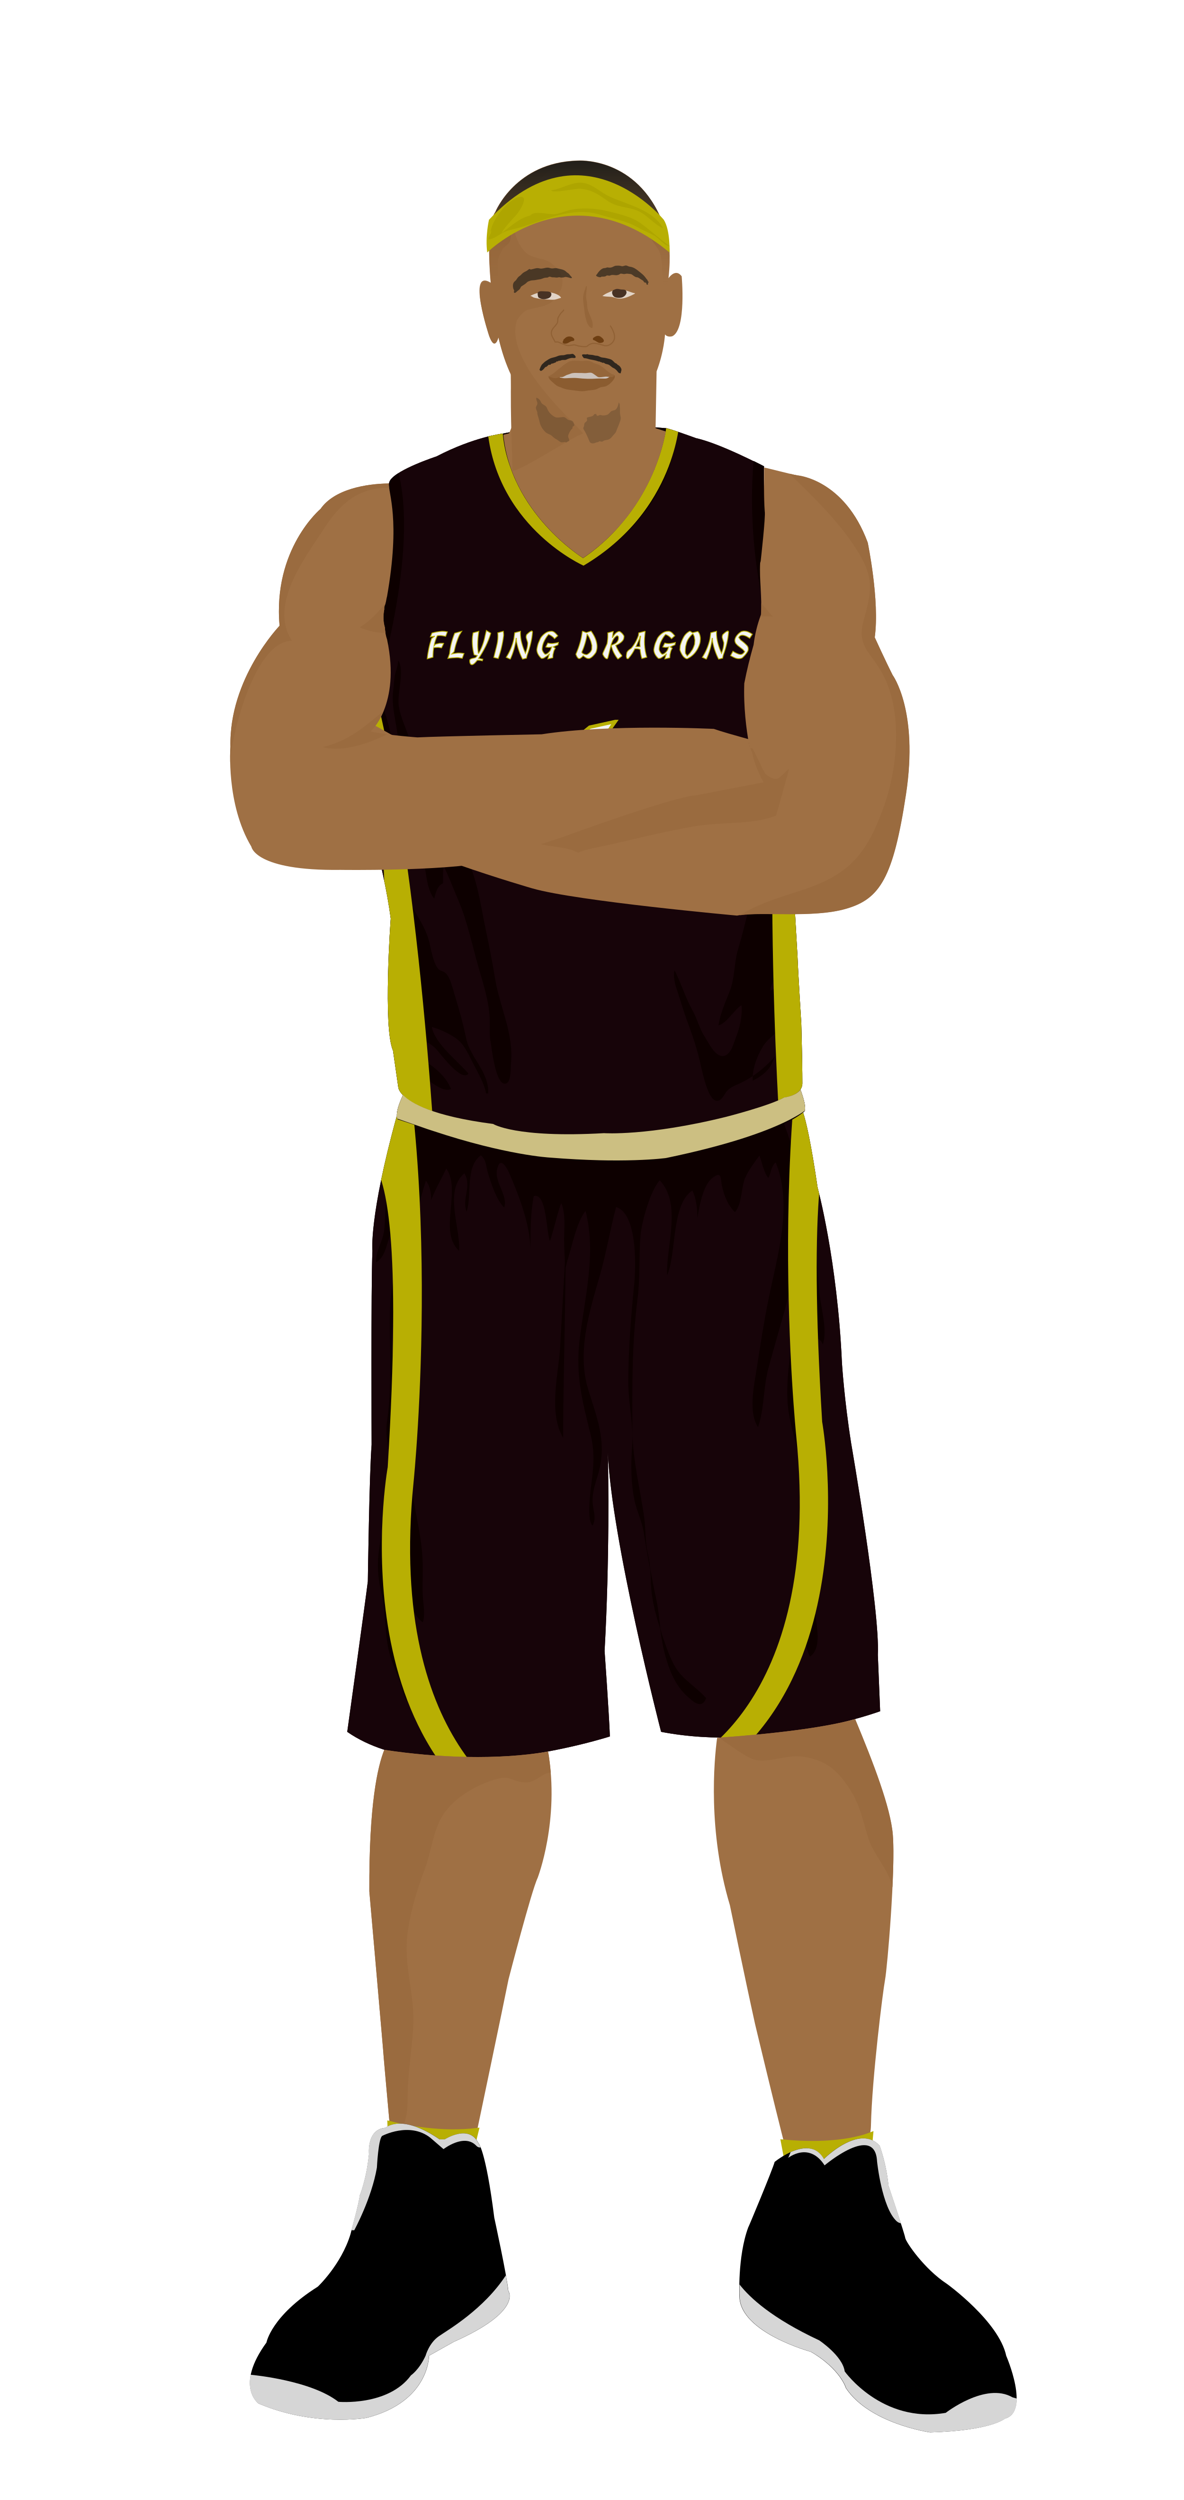 			<svg id="s65a08058cab76" xmlns="http://www.w3.org/2000/svg" xmlns:xlink="http://www.w3.org/1999/xlink" x="0px" y="0px" width="1029.1px" height="2172px" viewBox="0 0 1029.1 2172">
			
			<defs>
				<style type="text/css"><![CDATA[
									#s65a08058cab76 .uniform{fill:#170409;}
					#s65a08058cab76 .uniform.shadow{fill:#0d0000;}
								
									#s65a08058cab76 .headband .base{fill:#B8AF03;}
					#s65a08058cab76 .headband .shadow{fill:#aea500;}
					#s65a08058cab76 .skin{fill:#9f7044;}
					#s65a08058cab76 .skin.shadow{fill:#9a6b3f;}
					#s65a08058cab76 .arms .wrap {fill:#000000;stroke-width:4;stroke:#000000}
					#s65a08058cab76 .legs .wrap {fill:#DCE5EE;stroke-width:4;stroke:#DCE5EE}
					#s65a08058cab76 .legs .socks {fill:#B8AF03;stroke-width:3;stroke:#B8AF03}
					#s65a08058cab76 .shoes .base{fill:#000000;}
					#s65a08058cab76 .shoes .sole{fill:#d6d6d6;}
								#s65a08058cab76 .waist-base .uniform{fill:#080000;}
				]]></style>
			</defs>

			<g class="uniform uniform-base"><g class="jersey jersey-base"><path class="uniform" d="M324.6,723.6c5.6,24.6,11.8,49.4,15,74.4c0,0-6.9,94.4,2,114.8l4.6,31.9c0,0,0.9,21.2,82.3,31.8c0,0,19.5,12.4,96.4,8c0,0,38,2.7,106.2-14.2c0,0,38-9.7,50.4-16.8c0,0,15.9-1.8,15.9-12.4c0-10.6-0.2-23.7-0.9-51.5c0,0-2.7-42.5-3.3-58.4c0,0-3.8-66.1-4.6-78.5c0,0,8.8-61,9.7-84c0,0,0-29.2,2.7-52.2c0,0-31-101.7-31.9-129.2c0,0-6.4-60.2-5.1-82.1c0,0-37.8-19.9-59.1-24.6c0,0-21.9-8-25.9-8.6c0,0-8,69-72.3,112.8c0,0-63.3-39.2-69.4-108.2c0,0-24.8,2.7-57.9,19.9c0,0-34.1,11.1-40.3,20.8c-6.2,9.7,15,39.8-19.5,169c0,0.1,0,0.2,0,0.3c-1.4,11.4-2.8,22.8-4.4,34.2c-1.8,12.6-6.1,26.6-5.9,39.2c0.1,8.7,6.8,32.3,14.3,56.9"/><path class="uniform shadow" d="M323.6,716.8c7.7,25.1,16.4,51.1,20.1,63.2c5.9,19.1,7.8,36,7.8,56.5c0,13.7-3.5,25.5-6.7,38.5c-1.8,7.5-4.8,23.2-0.1,30c1.5-4.8,3.2-9.7,4.8-14.4c2,11.6,5.2,29.3,13.3,38.7c4.7,5.4,21.2,20.9,29.2,16.7c-3.4-8.5-9.9-15-17.2-20.5c-6.8-5.1-18.4-5.7-16.7-15.8c2.1-12.8,16.7-3.4,21.7,2.4c4,4.6,21.5,28.1,27.4,20.6c-9.6-11.3-28.8-25.5-31.9-40.5c6.6,1.6,17.7,6.8,23,11.4c6.1,5.3,9.3,13.2,12.9,20.2c3.9,7.7,9.9,17.5,11.2,26c0.4,0,1.4,0.1,1.9,0.1c1-18.7-15.7-31-19.1-47.7c-2.6-12.6-6.2-25.7-10-37.8c-1.6-5.3-3.7-14.9-7.6-18.8c-1.8-1.9-5.1-2.1-6.5-3.7c-4.8-5.3-6.5-18.1-8.3-24.8c-2.7-9.9-7.8-17.5-12.8-26.5c-10.3-18.7-17.7-45.6-15.7-67c2,1.6,4,3,6.4,3.4c0.1-2.9,0.5-5.9,1.2-8.7c3.6,7.3,8.8,14.4,12.9,21.6c6.9,12.2,4,30.2,12.6,40.8c1.2-4.7,2.7-11.5,7.7-13.3c0.2-4.9-0.4-10.4,0.6-14.9c4.5,9.2,8.2,19.2,12.3,28.7c8.4,19.5,12.2,39.5,18.1,59.8c4.3,14.9,9.3,30.2,9.6,45.8c0.1,6.3-0.5,12.5,0.8,18.7c0.9,4.7,4.2,38.4,13.3,35.8c4.6-1.3,4-13.6,4.3-17.2c2.6-26.3-9.5-48.4-13.7-73.5c-2.4-14.6-5.1-28.3-8.2-43c-4.7-22.2-7.3-45.6-18.4-65.5c-4-7.1-7-14.6-11.3-21c-5.4-8-10.6-16.2-14.1-25.7c-2.5-7-3.7-14.9-7.2-21.5c-3.2-6-8.6-10.3-11.2-16.9c-1.5-3.9-2.1-8-3.2-12c-2.8-10.5-8.7-21.2-10.2-31.8c-1.6-11.3,5.4-30.4-0.5-39.6c-0.1,5.7-3.1,11-3.4,16.8c-0.3,4-0.8,7.9-1.2,11.9c-1.6,18.5,8.7,40.8,3.2,58.1c-3.4-4-2.9-12.3-3.9-17c-3-15.1-6.7-28.3-14.3-42.2c4.7,11.9,4.8,27.3,4.9,40c0,9-2.3,17.2-2,26.3c0.3,8.8,2.9,17.1,3.9,25.7c-6.4-5.9-11.3,20.1-9,30.3"/><path class="uniform shadow" d="M660.1,650c0.5-11.7-0.1-23.1,2.5-34.4c1.1-4.9,2-9.6,2.1-14.6c0.2-7.3-0.3-15.1,0.1-22.2c8.2,10.1,11.9,22.7,19.1,33.2c1.6-4.2,0.5-10.4,0.7-15.1c7.3,7,11,25.7,11.9,35.4c1.5,16.6-4.4,33.9-8.1,49.9c-2.7,11.9-3.5,24.1-5.2,36.1c-2.2,15.5-7.6,30.4-6.5,46.5c7.1-1.3,7.5,10.2,6.6,14.9c-2.5,13.6-5.1,23.4-4.7,37.4c0.3,10.3-2.1,18.9-4,28.8c-0.8,4.1-5.6,11.5-4.9,14.6c9.6-2.8,4.5-17.3,10.9-19.4c0.7,10.5-3.3,18.2-3.9,28.2c-0.5,8.7,1.1,16.9,2.1,25.4c2.1-1,3.5-3.2,3.7-5.5c-5.7,7.8-14.4,11.6-19.5,20.1c-5.2,8.6-9.2,19.4-8.8,29.5c5.8-2.7,12.5-7.4,15.7-13.1c2.9-5,2.9-8.3,7.4-12.3c-9.7,11.7-19.8,20.7-33.3,27.3c-4.8,2.3-8.8,3.3-12.4,7.4c-2.2,2.5-4.3,9-9.2,8.1c-7.2-1.3-11.9-24.9-13.5-31.6c-2.9-12.9-6.6-24.2-11.2-36.4c-3.2-8.5-5.7-17.4-8.6-26c-2-5.8-4.4-13.7-2.8-19.3c5.8,11.3,9.2,23.4,15.5,34.6c4.3,7.7,6.1,16.1,10.9,23.4c3.2,5,8.4,16.2,15,16.5c7.1,0.3,9.7-10.3,11.7-15.5c3.6-9.2,5.9-18.7,5.1-28.7c-6.7,4.3-12.6,15.5-20,17.6c1.4-10,5.9-20,9.7-29.6c4.6-11.7,3.7-24.4,7.3-36.6c6.2-20.7,10.5-42.1,16.7-62.9c6.9-23.3,15.6-61.2,6.3-85.4c-5.1,4.4-4.9,13.3-6.2,19.6c-1.6,7.6-3.8,15.4-7,22.5c-4.8,10.7-11.6,15.3-23.7,17.1c-0.4-6.1,2.7-12,3.3-18.1c0.4-3.8-0.8-8.1-0.1-11.8c1.1-5.7,4.9-10.4,6-16c0.7-3.1,0.6-6.1,1.5-9c4.1,2.4,8.3,7.5,10,12.1c2.3-10.1,5.6-20.2,8.4-30.1c1.6-5.6,2.2-11.3,5.3-16.6"/><path class="uniform shadow" d="M424.4,379.2c11.1,80.6,82.8,112.2,82.8,112.2c80.8-47.9,81-116.6,81-116.6l-9-2.8c0,0-8,69-72.3,112.8c0,0-63.3-39.2-69.4-108.2l-11.5,2.2C425.4,378.9,424.9,379,424.4,379.2z"/><path class="uniform shadow" d="M506.8,484.8C571.2,441,579.2,372,579.2,372c-88.3-7.5-141.8,4.6-141.8,4.6C443.6,445.6,506.8,484.8,506.8,484.8z"/><path class="uniform shadow" d="M346.4,411c-3.3,2.1-5.9,4.2-7.2,6.3c-6.2,9.7,15,39.8-19.5,169c0,0.1,0,0.2,0,0.3c-1.4,11.4-2.8,22.8-4.4,34.2c-1.7,12.3-5.9,25.9-5.9,38.3C358.9,511.6,354,440.6,346.4,411z"/><path class="uniform shadow" d="M664.1,405.1c0,0-3.6-1.9-9.1-4.6c-2.9,33-6,131.5,45.4,222.1c0.2-2.1,0.4-4.2,0.6-6.3c0,0-31-101.7-31.9-129.2C669.2,487.2,662.8,427,664.1,405.1z"/></g><g class="waist waist-base"><path class="uniform shadow" d="M681.6,953.4c-12.4,7.1-50.4,16.8-50.4,16.8C563,987.1,525,984.4,525,984.4c-77,4.4-96.4-8-96.4-8c-52.5-6.8-71.5-18.1-78.3-25.2c-8.3,17.5-4.6,21.2-4.6,21.2c2,0.7,30.5,10,30.5,10c63.7,21.2,101.5,23.2,101.5,23.2c65.7,5.3,100.9,0.7,100.9,0.7c102.8-19.9,120.8-41.1,120.8-41.1c1.3-3.2-0.9-11.1-3.6-18.6C691.5,952.3,681.6,953.4,681.6,953.4z"/></g><g class="shorts shorts-base"><path class="uniform" d="M763,1437.6c2-38.5-23.2-183.8-23.2-183.8c-6-37.8-8-69.7-8-69.7c-4-89.6-21.2-152.6-21.2-152.6c-5.9-39.9-10-57.4-12.6-65.1c-5.6,4.8-31.3,22.8-119.5,39.9c0,0-35.2,4.6-100.9-0.7c0,0-37.8-2-101.5-23.2c0,0-28.5-9.3-30.5-10c0,0-0.6-0.7-0.8-2.7c-24.2,87.8-21.1,116.8-21.1,116.8c-1.3,31.2-0.7,168.5-0.7,168.5c-2,24.5-3.3,118.8-3.3,118.8c-2,16.6-17.9,130.7-17.9,130.7c76.3,53.1,228.3,4,228.3,4c-0.7-19.2-4.6-74.3-4.6-74.3c4.4-80.5,3.3-151.7,2.8-172.8c3,75.8,46.3,243.1,46.3,243.1c92.9,17.9,190.4-17.9,190.4-17.9L763,1437.6z"/><path class="uniform shadow" d="M715.2,1168.2c4.1-13.7-1.4-30.5-2.9-44.3c-1.2-11.6-1.8-22.4-2.4-34.2c-0.6-12.1-4.5-21.5-6.4-33.5c-1.5-9.1-2.6-18.2-5.1-26.8c-5-17.4-10.4-35.5-16.9-53.1c-16.5,8-47.3,19.1-103,29.9c0,0-35.2,4.6-100.9-0.7c0,0-37.8-2-101.5-23.2c0,0-9.2-3-17.6-5.7c-0.3,7.2-1.7,15.1-2.6,20.1c-2.2,12.5-10.4,23.3-16.1,34.3c-6.5,12.4-4.2,25-6,38.4c-1.2,9.2-7.4,17.7-6.9,27.2c8.8-5.1,8.8-17,13.3-25.6c7.6,10.5,1.7,38.1,0,51.1c-2.4,18-1.1,36.9-1.1,55.1c0,19.4,0.2,38.8-2.7,57.5c-2.3,15,3.6,30.2,3.6,45.1c0,16.5-3.8,31.3-7.1,47.3c-4.3,20.4-6.6,34.8-1.7,55.2c4.2,17.6,2.8,35.7,7.1,53.2c2.2,9.1,6.4,17.2,9.5,26c1.9,5.3,2.6,12.4,6,16.7c-1.5-9.3-0.8-17-4.1-26.1c-2.4-6.6-5.5-12.8-7.9-19.4c-3.4-9.5-2.7-18.5-2.7-28.8c0-10.9-1.9-18.6-3.3-28.9c-2.1-15.5,3-29.1,7.8-44.2c19.1,19.4,1.8,62.2,23.9,78.6c2.4-7.4,0.2-16.5-0.1-24.3c-0.3-8.9,0.2-17.8,0-26.6c-0.4-20.7-5.4-39.3-8.6-59.4c-5.3-32.8-8.1-66-14.4-98.9c-5.3-27.9-5.8-51.7,2.6-79.1c9.7-31.6,13-64,23.2-95.4c3.2,4.1,4.8,10.7,4.6,16.9c3.5-9.7,8.5-17.5,13.1-27.5c13.5,19.3-7.3,54.8,11.2,71.6c1.1-20.5-13.4-52.2,4.5-67.4c6.8,10.8-2.5,22.6,2,33.3c4.8-14.6-1.5-38.4,12.2-48.9c4.8,3.1,4.7,10.4,6.4,15.7c2.8,8.9,7,22.5,14,29.7c3.6-9.9-8.2-21.9-6.3-32.4c2.4-13.2,8.4-3.2,11.5,4.2c8.5,20.1,17.6,44,17.7,65.9c0-16.7-0.2-31.5,2.8-47.7c11.5-3.3,10.7,31.4,14.1,39c3.8-10.8,5.8-22.3,9.8-33c4,9.3,2.5,21.4,2.5,31.5c0,6.7,0.4,13.5,0.7,20.3c-1.3,23.1-4.3,75-4.3,75.5c-1.8,23-9.9,55.6,2.8,76.7c-0.3-22.2,1.7-107.6,2.1-147.6c0.6-2.8,1.3-5.7,2.2-8.5c3.7-11.9,7.6-31.5,15.1-41c9.8,37.4-1.1,76.6-5.3,113.5c-3.3,29.4,2.6,52.1,9.5,79.8c4.6,18.4,2.4,31.5,0.2,49.5c-0.7,5.8-2.9,27.2,1.8,30.5c3.6-7.2,0.3-13.3,0-20c-0.6-10.5,3.7-19.5,6-29.4c5.8-25-2.4-44.7-9.8-68.7c-10-32.7,0.8-67,10-98.9c5.7-19.8,9-40.2,14.2-59.7c18.2,5.5,17.3,50.3,15.8,66.1c-2.8,28.8-5.2,57-5.2,86c0,19.4,4.9,37.3,3.3,56.4c-1.2,14.8-1,31.3,2,45.9c2,9.8,6.7,18.8,8.2,28.7c1.6,10.7,3.5,21.2,5.5,31.6c0.2,2.5,0.5,6,0.5,7.5c0.1,15.5,3.4,29.3,8.1,43.7c0.9,7,2.5,16.3,4.3,22.8c3.8,14.2,9.1,27.1,19.3,36.3c4.3,3.8,12.5,12.3,16.4,1.6c-8.8-10.1-20.3-15.8-27-27.4c-5-8.8-8.1-18.5-11.4-28.1c-0.3-0.8-0.9-3.1-1.3-4.8c-1.1-9.2-1.9-18.5-4-27.5c-1.6-7.2-3.5-17.6-4.9-25.1c-0.4-4.3-1.1-8.6-2.1-13c-2.4-10.4-1.6-20-3-30.4c-3.5-25.4-10.1-50.1-10.3-76.2c-0.3-38.4-0.4-76.3,4.4-114.1c2.4-18.4,1.1-36.7,2.6-54.8c1-12.4,8.4-39.1,16.7-48.4c19.5,20.3,5.4,57.7,6.4,82.5c8.4-18.6,3.4-61.4,22-73.7c3.1,6.4,4.5,15.5,4.3,24.4c2.2-14,5.7-30,13.5-35.6c7.9-5.7,6.3-0.1,8,7.6c1.8,8.2,5,16.3,11.1,22.4c6.3-6.2,5.4-22.1,9.3-30.5c3-6.4,8.3-13.6,12.1-18.6c2.1,5.6,3.9,15.1,7.7,19.4c2.8-5.1,2.2-9.9,6.4-13.5c15.2,37.2,1.4,81.1-6.2,118.7c-4.1,20.3-7.3,40.9-10.4,61.1c-2.2,14.3-7.4,37.3,1.3,50.2c5.7-16.8,4.4-34.9,9.2-52c4.4-15.9,8.6-31,13.2-46.9c6-20.5,8.2-42.7,14.2-62.5c0.3,13.6-3.1,26.9-4.6,40.5c-1.3,12.5-0.7,25-1.9,37.5c-2,21.2-6.4,44.7-4.1,66c2.9,26.5,16.2,51.9,13.1,79.4c-3.6,32.2,6.9,61.6,5.1,93.5c-0.8,14.3-6.5,30.6,1,43.9c11.2-8.4,4.8-28.4,4.5-40c-0.3-11.6,0.9-23.3,0.9-35c0-10.9,0-21.7,0-32.6c0-14.4,3.1-27.8,3.6-42c0.4-11.4-2.7-22.4-2.7-33.9c0-8.4,0-16.8,0-25.2c0-22.3-4.5-46.3-2.5-68.1C711.6,1162.6,714.2,1164.9,715.2,1168.2z"/></g></g><g class="mask-shorts"><g><defs><path id="s65a08058cab76-shorts-clip-path-def" d="M763,1437.6c2-38.5-23.2-183.8-23.2-183.8c-6-37.8-8-69.7-8-69.7c-4-89.6-21.2-152.6-21.2-152.6c-5.9-39.9-10-57.4-12.6-65.1c-5.6,4.8-31.3,22.8-119.5,39.9c0,0-35.2,4.6-100.9-0.7c0,0-37.8-2-101.5-23.2c0,0-28.5-9.3-30.5-10c0,0-0.6-0.7-0.8-2.7c-24.2,87.8-21.1,116.8-21.1,116.8c-1.3,31.2-0.7,168.5-0.7,168.5c-2,24.5-3.3,118.8-3.3,118.8c-2,16.6-17.9,130.7-17.9,130.7c76.3,53.1,228.3,4,228.3,4c-0.7-19.2-4.6-74.3-4.6-74.3c4.4-80.5,3.3-151.7,2.8-172.8c3,75.8,46.3,243.1,46.3,243.1c92.9,17.9,190.4-17.9,190.4-17.9L763,1437.6z"/></defs><clipPath id="s65a08058cab76-shorts-clip-path"><use xlink:href="#s65a08058cab76-shorts-clip-path-def" overflow="visible"/></clipPath></g></g><g class="mask-jersey"><g><defs><path id="s65a08058cab76-jersey-clip-path-def" d="M324.6,723.6c5.6,24.6,11.8,49.4,15,74.4c0,0-6.9,94.4,2,114.8l4.6,31.9c0,0,0.9,21.2,82.3,31.8c0,0,19.5,12.4,96.4,8c0,0,38,2.7,106.2-14.2c0,0,38-9.7,50.4-16.8c0,0,15.9-1.8,15.9-12.4c0-10.6-0.2-23.7-0.9-51.5c0,0-2.7-42.5-3.3-58.4c0,0-3.8-66.1-4.6-78.5c0,0,8.8-61,9.7-84c0,0,0-29.2,2.7-52.2c0,0-31-101.7-31.9-129.2c0,0-6.4-60.2-5.1-82.1c0,0-37.8-19.9-59.1-24.6c0,0-21.9-8-25.9-8.6c0,0-8,69-72.3,112.8c0,0-63.3-39.2-69.4-108.2c0,0-24.8,2.7-57.9,19.9c0,0-34.1,11.1-40.3,20.8c-6.2,9.7,15,39.8-19.5,169c0,0.1,0,0.2,0,0.3c-1.4,11.4-2.8,22.8-4.4,34.2c-1.8,12.6-6.1,26.6-5.9,39.2c0.1,8.7,6.8,32.3,14.3,56.9"/></defs><clipPath id="s65a08058cab76-jersey-clip-path"><use xlink:href="#s65a08058cab76-jersey-clip-path-def" overflow="visible"/></clipPath></g><g><defs><path id="s65a08058cab76-waist-clip-path-def" d="M681.6,953.4c-12.4,7.1-50.4,16.8-50.4,16.8C563,987.1,525,984.4,525,984.4c-77,4.4-96.4-8-96.4-8 c-52.5-6.8-71.5-18.1-78.3-25.2c-8.3,17.5-4.6,21.2-4.6,21.2c2,0.7,30.5,10,30.5,10c63.7,21.2,101.5,23.2,101.5,23.2 c65.7,5.3,100.9,0.7,100.9,0.7c102.8-19.9,120.8-41.1,120.8-41.1c1.3-3.2-0.9-11.1-3.6-18.6 C691.5,952.3,681.6,953.4,681.6,953.4z"/></defs><clipPath id="s65a08058cab76-waist-clip-path"><use xlink:href="#s65a08058cab76-waist-clip-path-def"  overflow="visible"/></clipPath></g></g>

<defs><style type="text/css"><![CDATA[
#s65a08058cab76 .uniform{fill:#170409;}
#s65a08058cab76 .uniform.shadow{fill:#0d0000;}
#s65a08058cab76 .uniform-pattern .pattern-1{fill:#B8AF03;}
#s65a08058cab76 .uniform-pattern .pattern-2{fill:#B8AF03;}
#s65a08058cab76 .uniform-pattern .pattern-3{fill:#CCBF82;}
#s65a08058cab76 .uniform-pattern .identifiers .logo path{ fill:#f4f4f4; stroke-width:20; stroke:#B8AF03;}
#s65a08058cab76 .uniform-pattern .identifiers .number path{ fill:#f4f4f4; stroke-width:20; stroke:#B8AF03;}
]]></style></defs>
<g class="uniform uniform-base"><g class="jersey jersey-base"><path class="uniform" d="M324.6,723.6c5.6,24.6,11.8,49.4,15,74.4c0,0-6.9,94.4,2,114.8l4.6,31.9c0,0,0.9,21.2,82.3,31.8c0,0,19.5,12.4,96.4,8c0,0,38,2.7,106.2-14.2c0,0,38-9.7,50.4-16.8c0,0,15.9-1.8,15.9-12.4c0-10.6-0.2-23.7-0.9-51.5c0,0-2.7-42.5-3.3-58.4c0,0-3.8-66.1-4.6-78.5c0,0,8.8-61,9.7-84c0,0,0-29.2,2.7-52.2c0,0-31-101.7-31.9-129.2c0,0-6.4-60.2-5.1-82.1c0,0-37.8-19.9-59.1-24.6c0,0-21.9-8-25.9-8.6c0,0-8,69-72.3,112.8c0,0-63.3-39.2-69.4-108.2c0,0-24.8,2.7-57.9,19.9c0,0-34.1,11.1-40.3,20.8c-6.2,9.7,15,39.8-19.5,169c0,0.1,0,0.2,0,0.3c-1.4,11.4-2.8,22.8-4.4,34.2c-1.8,12.6-6.1,26.6-5.9,39.2c0.1,8.7,6.8,32.3,14.3,56.9"/><path class="uniform shadow" d="M323.6,716.8c7.7,25.1,16.4,51.1,20.1,63.2c5.9,19.1,7.8,36,7.8,56.5c0,13.7-3.5,25.5-6.7,38.5c-1.8,7.5-4.8,23.2-0.1,30c1.5-4.8,3.2-9.7,4.8-14.4c2,11.6,5.2,29.3,13.3,38.7c4.7,5.4,21.2,20.9,29.2,16.7c-3.4-8.5-9.9-15-17.2-20.5c-6.8-5.1-18.4-5.7-16.7-15.8c2.1-12.8,16.7-3.4,21.7,2.4c4,4.6,21.5,28.1,27.4,20.6c-9.6-11.3-28.8-25.5-31.9-40.5c6.6,1.6,17.7,6.8,23,11.4c6.1,5.3,9.3,13.2,12.9,20.2c3.9,7.7,9.9,17.5,11.2,26c0.4,0,1.4,0.1,1.9,0.1c1-18.7-15.7-31-19.1-47.7c-2.6-12.6-6.2-25.7-10-37.8c-1.6-5.3-3.7-14.9-7.6-18.8c-1.8-1.9-5.1-2.1-6.5-3.7c-4.8-5.3-6.5-18.1-8.3-24.8c-2.7-9.9-7.8-17.5-12.8-26.5c-10.3-18.7-17.7-45.6-15.7-67c2,1.6,4,3,6.4,3.4c0.1-2.9,0.5-5.9,1.2-8.7c3.6,7.3,8.8,14.4,12.9,21.6c6.9,12.2,4,30.2,12.6,40.8c1.2-4.7,2.7-11.5,7.7-13.3c0.2-4.9-0.4-10.4,0.6-14.9c4.5,9.2,8.2,19.2,12.3,28.7c8.4,19.5,12.2,39.5,18.1,59.8c4.3,14.9,9.3,30.2,9.6,45.8c0.1,6.3-0.5,12.5,0.8,18.7c0.9,4.7,4.2,38.4,13.3,35.8c4.6-1.3,4-13.6,4.3-17.2c2.6-26.3-9.5-48.4-13.7-73.5c-2.4-14.6-5.1-28.3-8.2-43c-4.7-22.2-7.3-45.6-18.4-65.5c-4-7.1-7-14.6-11.3-21c-5.4-8-10.6-16.2-14.1-25.7c-2.5-7-3.7-14.9-7.2-21.5c-3.2-6-8.6-10.3-11.2-16.9c-1.5-3.9-2.1-8-3.2-12c-2.8-10.5-8.7-21.2-10.2-31.8c-1.6-11.3,5.4-30.4-0.5-39.6c-0.1,5.7-3.1,11-3.4,16.8c-0.3,4-0.8,7.9-1.2,11.9c-1.6,18.5,8.7,40.8,3.2,58.1c-3.4-4-2.9-12.3-3.9-17c-3-15.1-6.7-28.3-14.3-42.2c4.7,11.9,4.8,27.3,4.9,40c0,9-2.3,17.2-2,26.3c0.3,8.8,2.9,17.1,3.9,25.7c-6.4-5.9-11.3,20.1-9,30.3"/><path class="uniform shadow" d="M660.1,650c0.5-11.7-0.1-23.1,2.5-34.4c1.1-4.9,2-9.6,2.1-14.6c0.2-7.3-0.3-15.1,0.1-22.2c8.2,10.1,11.9,22.7,19.1,33.2c1.6-4.2,0.5-10.4,0.7-15.1c7.3,7,11,25.7,11.9,35.4c1.5,16.6-4.4,33.9-8.1,49.9c-2.7,11.9-3.5,24.1-5.2,36.1c-2.2,15.5-7.6,30.4-6.5,46.5c7.1-1.3,7.5,10.2,6.6,14.9c-2.5,13.6-5.1,23.4-4.7,37.4c0.3,10.3-2.1,18.9-4,28.8c-0.8,4.1-5.6,11.5-4.9,14.6c9.6-2.8,4.5-17.3,10.9-19.4c0.7,10.5-3.3,18.2-3.9,28.2c-0.5,8.7,1.1,16.9,2.1,25.4c2.1-1,3.5-3.2,3.7-5.5c-5.7,7.8-14.4,11.6-19.5,20.1c-5.2,8.6-9.2,19.4-8.8,29.5c5.8-2.7,12.5-7.4,15.7-13.1c2.9-5,2.9-8.3,7.4-12.3c-9.7,11.7-19.8,20.7-33.3,27.3c-4.8,2.3-8.8,3.3-12.4,7.4c-2.2,2.5-4.3,9-9.2,8.1c-7.2-1.3-11.9-24.9-13.5-31.6c-2.9-12.9-6.6-24.2-11.2-36.4c-3.2-8.5-5.7-17.4-8.6-26c-2-5.8-4.4-13.7-2.8-19.3c5.8,11.3,9.2,23.4,15.5,34.6c4.3,7.7,6.1,16.1,10.9,23.4c3.2,5,8.4,16.2,15,16.5c7.1,0.3,9.7-10.3,11.7-15.5c3.6-9.2,5.9-18.7,5.1-28.7c-6.7,4.3-12.6,15.5-20,17.6c1.4-10,5.9-20,9.7-29.6c4.6-11.7,3.7-24.4,7.3-36.6c6.2-20.7,10.5-42.1,16.7-62.9c6.9-23.3,15.6-61.2,6.3-85.4c-5.1,4.4-4.9,13.3-6.2,19.6c-1.6,7.6-3.8,15.4-7,22.5c-4.8,10.7-11.6,15.3-23.7,17.1c-0.4-6.1,2.7-12,3.3-18.1c0.4-3.8-0.8-8.1-0.1-11.8c1.1-5.7,4.9-10.4,6-16c0.7-3.1,0.6-6.1,1.5-9c4.1,2.4,8.3,7.5,10,12.1c2.3-10.1,5.6-20.2,8.4-30.1c1.6-5.6,2.2-11.3,5.3-16.6"/><path class="uniform shadow" d="M424.4,379.2c11.1,80.6,82.8,112.2,82.8,112.2c80.8-47.9,81-116.6,81-116.6l-9-2.8c0,0-8,69-72.3,112.8c0,0-63.3-39.2-69.4-108.2l-11.5,2.2C425.4,378.9,424.9,379,424.4,379.2z"/><path class="uniform shadow" d="M506.8,484.8C571.2,441,579.2,372,579.2,372c-88.3-7.5-141.8,4.6-141.8,4.6C443.6,445.6,506.8,484.8,506.8,484.8z"/><path class="uniform shadow" d="M346.4,411c-3.3,2.1-5.9,4.2-7.2,6.3c-6.2,9.7,15,39.8-19.5,169c0,0.1,0,0.2,0,0.3c-1.4,11.4-2.8,22.8-4.4,34.2c-1.7,12.3-5.9,25.9-5.9,38.3C358.9,511.6,354,440.6,346.4,411z"/><path class="uniform shadow" d="M664.1,405.1c0,0-3.6-1.9-9.1-4.6c-2.9,33-6,131.5,45.4,222.1c0.2-2.1,0.4-4.2,0.6-6.3c0,0-31-101.7-31.9-129.2C669.2,487.2,662.8,427,664.1,405.1z"/></g><g class="waist waist-base"><path class="uniform shadow" d="M681.6,953.4c-12.4,7.1-50.4,16.8-50.4,16.8C563,987.1,525,984.4,525,984.4c-77,4.4-96.4-8-96.4-8c-52.5-6.8-71.5-18.1-78.3-25.2c-8.3,17.5-4.6,21.2-4.6,21.2c2,0.7,30.5,10,30.5,10c63.7,21.2,101.5,23.2,101.5,23.2c65.7,5.3,100.9,0.7,100.9,0.7c102.8-19.9,120.8-41.1,120.8-41.1c1.3-3.2-0.9-11.1-3.6-18.6C691.5,952.3,681.6,953.4,681.6,953.4z"/></g><g class="shorts shorts-base"><path class="uniform" d="M763,1437.6c2-38.5-23.2-183.8-23.2-183.8c-6-37.8-8-69.7-8-69.7c-4-89.6-21.2-152.6-21.2-152.6c-5.9-39.9-10-57.4-12.6-65.1c-5.6,4.8-31.3,22.8-119.5,39.9c0,0-35.2,4.6-100.9-0.7c0,0-37.8-2-101.5-23.2c0,0-28.5-9.3-30.5-10c0,0-0.6-0.7-0.8-2.7c-24.2,87.8-21.1,116.8-21.1,116.8c-1.3,31.2-0.7,168.5-0.7,168.5c-2,24.5-3.3,118.8-3.3,118.8c-2,16.6-17.9,130.7-17.9,130.7c76.3,53.1,228.3,4,228.3,4c-0.7-19.2-4.6-74.3-4.6-74.3c4.4-80.5,3.3-151.7,2.8-172.8c3,75.8,46.3,243.1,46.3,243.1c92.9,17.9,190.4-17.9,190.4-17.9L763,1437.6z"/><path class="uniform shadow" d="M715.2,1168.2c4.1-13.7-1.4-30.5-2.9-44.3c-1.2-11.6-1.8-22.4-2.4-34.2c-0.6-12.1-4.5-21.5-6.4-33.5c-1.5-9.1-2.6-18.2-5.1-26.8c-5-17.4-10.4-35.5-16.9-53.1c-16.5,8-47.3,19.1-103,29.9c0,0-35.2,4.6-100.9-0.7c0,0-37.8-2-101.5-23.2c0,0-9.2-3-17.6-5.7c-0.3,7.2-1.7,15.1-2.6,20.1c-2.2,12.5-10.4,23.3-16.1,34.3c-6.5,12.4-4.2,25-6,38.4c-1.2,9.2-7.4,17.7-6.9,27.2c8.8-5.1,8.8-17,13.3-25.6c7.6,10.5,1.7,38.1,0,51.1c-2.4,18-1.1,36.9-1.1,55.1c0,19.4,0.2,38.8-2.7,57.5c-2.3,15,3.6,30.2,3.6,45.1c0,16.5-3.8,31.3-7.1,47.3c-4.3,20.4-6.6,34.8-1.7,55.2c4.2,17.6,2.8,35.7,7.1,53.2c2.2,9.1,6.4,17.2,9.5,26c1.9,5.3,2.6,12.4,6,16.7c-1.5-9.3-0.8-17-4.1-26.1c-2.4-6.6-5.5-12.8-7.9-19.4c-3.4-9.5-2.7-18.5-2.7-28.8c0-10.9-1.9-18.6-3.3-28.9c-2.1-15.5,3-29.1,7.8-44.2c19.1,19.4,1.8,62.2,23.9,78.6c2.4-7.4,0.2-16.5-0.1-24.3c-0.3-8.9,0.2-17.8,0-26.6c-0.4-20.7-5.4-39.3-8.6-59.4c-5.3-32.8-8.1-66-14.4-98.9c-5.3-27.9-5.8-51.7,2.6-79.1c9.7-31.6,13-64,23.2-95.4c3.2,4.1,4.8,10.7,4.6,16.9c3.5-9.7,8.5-17.5,13.1-27.5c13.5,19.3-7.3,54.8,11.2,71.6c1.1-20.5-13.4-52.2,4.5-67.4c6.8,10.8-2.5,22.6,2,33.3c4.8-14.6-1.5-38.4,12.2-48.9c4.8,3.1,4.7,10.4,6.4,15.7c2.8,8.9,7,22.5,14,29.7c3.6-9.9-8.2-21.9-6.3-32.4c2.4-13.2,8.4-3.2,11.5,4.2c8.5,20.1,17.6,44,17.7,65.9c0-16.7-0.2-31.5,2.8-47.7c11.5-3.3,10.7,31.4,14.1,39c3.8-10.8,5.8-22.3,9.8-33c4,9.3,2.5,21.4,2.5,31.5c0,6.7,0.4,13.5,0.7,20.3c-1.3,23.1-4.3,75-4.3,75.5c-1.8,23-9.9,55.6,2.8,76.7c-0.3-22.2,1.7-107.6,2.1-147.6c0.6-2.8,1.3-5.7,2.2-8.5c3.7-11.9,7.6-31.5,15.1-41c9.8,37.4-1.1,76.6-5.3,113.5c-3.3,29.4,2.6,52.1,9.5,79.8c4.6,18.4,2.4,31.5,0.2,49.5c-0.7,5.8-2.9,27.2,1.8,30.5c3.6-7.2,0.3-13.3,0-20c-0.6-10.5,3.7-19.5,6-29.4c5.8-25-2.4-44.7-9.8-68.7c-10-32.7,0.8-67,10-98.9c5.7-19.8,9-40.2,14.2-59.7c18.2,5.5,17.3,50.3,15.8,66.1c-2.8,28.8-5.2,57-5.2,86c0,19.4,4.9,37.3,3.3,56.4c-1.2,14.8-1,31.3,2,45.9c2,9.8,6.7,18.8,8.2,28.7c1.6,10.7,3.5,21.2,5.5,31.6c0.2,2.5,0.5,6,0.5,7.5c0.1,15.5,3.4,29.3,8.1,43.7c0.9,7,2.5,16.3,4.3,22.8c3.8,14.2,9.1,27.1,19.3,36.3c4.3,3.8,12.5,12.3,16.4,1.6c-8.8-10.1-20.3-15.8-27-27.4c-5-8.8-8.1-18.5-11.4-28.1c-0.3-0.8-0.9-3.1-1.3-4.8c-1.1-9.2-1.9-18.5-4-27.5c-1.6-7.2-3.5-17.6-4.9-25.1c-0.4-4.3-1.1-8.6-2.1-13c-2.4-10.4-1.6-20-3-30.4c-3.5-25.4-10.1-50.1-10.3-76.2c-0.3-38.4-0.4-76.3,4.4-114.1c2.4-18.4,1.1-36.7,2.6-54.8c1-12.4,8.4-39.1,16.7-48.4c19.5,20.3,5.4,57.7,6.4,82.5c8.4-18.6,3.4-61.4,22-73.7c3.1,6.4,4.5,15.5,4.3,24.4c2.2-14,5.7-30,13.5-35.6c7.9-5.7,6.3-0.1,8,7.6c1.8,8.2,5,16.3,11.1,22.4c6.3-6.2,5.4-22.1,9.3-30.5c3-6.4,8.3-13.6,12.1-18.6c2.1,5.6,3.9,15.1,7.7,19.4c2.8-5.1,2.2-9.9,6.4-13.5c15.2,37.2,1.4,81.1-6.2,118.7c-4.1,20.3-7.3,40.9-10.4,61.1c-2.2,14.3-7.4,37.3,1.3,50.2c5.7-16.8,4.4-34.9,9.2-52c4.4-15.9,8.6-31,13.2-46.9c6-20.5,8.2-42.7,14.2-62.5c0.3,13.6-3.1,26.9-4.6,40.5c-1.3,12.5-0.7,25-1.9,37.5c-2,21.2-6.4,44.7-4.1,66c2.9,26.5,16.2,51.9,13.1,79.4c-3.6,32.2,6.9,61.6,5.1,93.5c-0.8,14.3-6.5,30.6,1,43.9c11.2-8.4,4.8-28.4,4.5-40c-0.3-11.6,0.9-23.3,0.9-35c0-10.9,0-21.7,0-32.6c0-14.4,3.1-27.8,3.6-42c0.4-11.4-2.7-22.4-2.7-33.9c0-8.4,0-16.8,0-25.2c0-22.3-4.5-46.3-2.5-68.1C711.6,1162.6,714.2,1164.9,715.2,1168.2z"/></g></g><g class="mask-shorts"><g><defs><path id="s65a08058cab76-shorts-clip-path-def" d="M763,1437.6c2-38.5-23.2-183.8-23.2-183.8c-6-37.8-8-69.7-8-69.7c-4-89.6-21.2-152.6-21.2-152.6c-5.9-39.9-10-57.4-12.6-65.1c-5.6,4.8-31.3,22.8-119.5,39.9c0,0-35.2,4.6-100.9-0.7c0,0-37.8-2-101.5-23.2c0,0-28.5-9.3-30.5-10c0,0-0.6-0.7-0.8-2.7c-24.2,87.8-21.1,116.8-21.1,116.8c-1.3,31.2-0.7,168.5-0.7,168.5c-2,24.5-3.3,118.8-3.3,118.8c-2,16.6-17.9,130.7-17.9,130.7c76.3,53.1,228.3,4,228.3,4c-0.7-19.2-4.6-74.3-4.6-74.3c4.4-80.5,3.3-151.7,2.8-172.8c3,75.8,46.3,243.1,46.3,243.1c92.9,17.9,190.4-17.9,190.4-17.9L763,1437.6z"/></defs><clipPath id="s65a08058cab76-shorts-clip-path"><use xlink:href="#s65a08058cab76-shorts-clip-path-def" overflow="visible"/></clipPath></g></g><g class="mask-jersey"><g><defs><path id="s65a08058cab76-jersey-clip-path-def" d="M324.6,723.6c5.6,24.6,11.8,49.4,15,74.4c0,0-6.9,94.4,2,114.8l4.6,31.9c0,0,0.9,21.2,82.3,31.8c0,0,19.5,12.4,96.4,8c0,0,38,2.7,106.2-14.2c0,0,38-9.7,50.4-16.8c0,0,15.9-1.8,15.9-12.4c0-10.6-0.2-23.7-0.9-51.5c0,0-2.7-42.5-3.3-58.4c0,0-3.8-66.1-4.6-78.5c0,0,8.8-61,9.7-84c0,0,0-29.2,2.7-52.2c0,0-31-101.7-31.9-129.2c0,0-6.4-60.2-5.1-82.1c0,0-37.8-19.9-59.1-24.6c0,0-21.9-8-25.9-8.6c0,0-8,69-72.3,112.8c0,0-63.3-39.2-69.4-108.2c0,0-24.8,2.7-57.9,19.9c0,0-34.1,11.1-40.3,20.8c-6.2,9.7,15,39.8-19.5,169c0,0.1,0,0.2,0,0.3c-1.4,11.4-2.8,22.8-4.4,34.2c-1.8,12.6-6.1,26.6-5.9,39.2c0.1,8.7,6.8,32.3,14.3,56.9"/></defs><clipPath id="s65a08058cab76-jersey-clip-path"><use xlink:href="#s65a08058cab76-jersey-clip-path-def" overflow="visible"/></clipPath></g><g><defs><path id="s65a08058cab76-waist-clip-path-def" d="M681.6,953.4c-12.4,7.1-50.4,16.8-50.4,16.8C563,987.1,525,984.4,525,984.4c-77,4.4-96.4-8-96.4-8 c-52.5-6.8-71.5-18.1-78.3-25.2c-8.3,17.5-4.6,21.2-4.6,21.2c2,0.7,30.5,10,30.5,10c63.7,21.2,101.5,23.2,101.5,23.2 c65.7,5.3,100.9,0.7,100.9,0.7c102.8-19.9,120.8-41.1,120.8-41.1c1.3-3.2-0.9-11.1-3.6-18.6 C691.5,952.3,681.6,953.4,681.6,953.4z"/></defs><clipPath id="s65a08058cab76-waist-clip-path"><use xlink:href="#s65a08058cab76-waist-clip-path-def"  overflow="visible"/></clipPath></g></g><g class="uniform-pattern">
	
	<g class="shorts" clip-path="url(#s65a08058cab76-shorts-clip-path)">
		<path class="pattern-1" stroke-miterlimit="10" d="M590.7,1535.1c0,0,125.4-49.5,101.4-287.2
			c0,0-30-293.3,33-485.2l39.9,231c0,0-74.4-150-50.4,241.5c0,0,49.5,274.5-159,336L590.7,1535.1z"/>
		<path class="pattern-1" stroke-miterlimit="10" d="M460.9,1574.4c0,0-125.4-49.5-101.4-287.2
			c0,0,30-293.3-33-485.2l-39.9,231c0,0,74.4-150,50.4,241.5c0,0-49.5,274.5,159,336L460.9,1574.4z"/>
	</g>
	<g class="jersey" clip-path="url(#s65a08058cab76-jersey-clip-path)">
		<path class="pattern-1" stroke-miterlimit="10" d="M701,573.6c0,0-37.5,129,30,346.5v73.5h-52.5
			c0,0-24-348,15-492L701,573.6z"/>
		<path class="pattern-1" stroke-miterlimit="10" d="M307.4,609.8c0,0,52.5,123.7,11.2,347.6
			l8.7,73l52.1-6.2c0,0-17.4-348.4-73.1-486.7L307.4,609.8z"/>
	</g>
	<g class="waist" clip-path="url(#s65a08058cab76-waist-clip-path)">
		<path class="pattern-3" d="M686.8,946.9c-13,7.9-52.8,18.8-52.8,18.8c-71.3,18.8-111.2,15.8-111.2,15.8
			c-80.6,5-101-8.9-101-8.9c-23.1-3.2-39.9-8.2-52.2-13.5c-17-7.3-25.4-15.3-29.6-19.9c-8.7,19.5-5,29-5,29c2.1,0.7,32,11.1,32,11.1
			c66.7,23.8,106.3,26,106.3,26c68.8,5.9,105.6,0.7,105.6,0.7c107.7-22.3,126.4-46,126.4-46c1.3-3.5-1-12.4-3.7-20.8
			C697.2,945.7,686.8,946.9,686.8,946.9z"/>
	</g>
	<g class="collar" clip-path="url(#s65a08058cab76-jersey-clip-path)">
		<path class="pattern-2" d="M424.4,379.2c11.1,80.6,82.8,112.2,82.8,112.2c80.8-47.9,83.5-126.7,83.5-126.7l-11.3,4.7
			c0,0-8.1,71.6-72.5,115.4c0,0-67.2-44.4-70.2-112.8l-18.9-24.6C417.3,347.5,424.9,379,424.4,379.2z"/>
	</g>

	<g class="identifiers">
		<g class="logo">
			<svg x="370px" y="500px" xmlns="http://www.w3.org/2000/svg" xmlns:xlink="http://www.w3.org/1999/xlink" width="290px" height="120" viewBox="0 0 672 85.5"><g transform="matrix(1 0 0 1 0 65)"><g transform="scale(0.085) translate(0, 0) matrix(1 0 0 1 0 65)"><path
                    transform="translate(0,0)
                    rotate(180) scale(-1, 1)"
                    d="M381,642l21,0C410,641 418,641 427,641C435,640 443,640 452,639C462,638 472,636 483,635C493,633 503,631 513,629l-40,-106l-73,14C395,538 389,538 384,539C379,540 373,540 368,541C363,541 357,541 352,542C347,542 341,542 336,542C325,542 315,542 305,541C294,540 284,538 273,536C259,505 246,473 235,441C224,408 214,376 207,344C205,336 203,328 202,320C200,311 198,303 197,295l40,42l92,21l94,0l3,-3l-50,-105l-72,11l-29,0C268,260 261,260 254,260C247,259 239,259 232,259C224,258 217,258 210,257C203,256 195,256 188,255C186,240 184,225 183,210C181,195 179,179 178,164C177,141 175,119 174,96C173,73 172,51 172,29l-135,-39C44,71 57,151 74,232C91,313 112,392 139,470l77,59l-105,-19l39,92C175,609 201,615 227,620C252,625 278,630 304,633C317,635 330,637 343,638C356,639 368,640 381,641z" /><path
                    transform="translate(504,0)
                    rotate(180) scale(-1, 1)"
                    d="M350,643l-56,-90C265,490 241,425 220,360C199,295 183,228 170,161l-57,-57C130,107 147,111 164,115C181,118 199,121 216,123C227,124 239,126 251,127C262,128 274,128 285,128C294,128 304,128 314,127C324,126 334,125 344,124C354,123 364,122 374,121C384,119 394,117 403,116l-41,-113l-94,16l-44,0C191,18 157,16 123,13C89,10 55,5 21,0l42,113C70,196 84,278 105,359C126,440 152,519 183,597l167,46z" /><path
                    transform="translate(1008,0)
                    rotate(180) scale(-1, 1)"
                    d="M430,661l104,-64C502,490 462,387 413,288C364,189 308,93 245,1l101,-20l-12,-38C326,-55 318,-53 310,-51C302,-50 294,-48 286,-47C277,-46 269,-45 261,-44C253,-43 245,-43 237,-43C235,-43 233,-43 231,-43C229,-44 227,-44 225,-44C222,-44 220,-44 218,-44C216,-45 214,-45 212,-45C208,-50 204,-55 200,-60C196,-65 192,-71 187,-76C174,-91 161,-106 146,-119C131,-133 114,-143 97,-148l-12,0C70,-148 58,-141 51,-127C43,-114 38,-99 36,-83C36,-79 36,-75 36,-71C35,-68 35,-64 35,-61C35,-59 35,-57 35,-55C35,-54 35,-52 36,-50C36,-49 36,-49 36,-48C36,-47 36,-47 36,-46C36,-44 36,-42 37,-39C37,-37 37,-35 37,-33C48,-22 60,-13 75,-8C89,-3 104,1 119,4C124,5 128,6 133,7C137,8 141,9 146,10C149,11 151,11 154,12C157,12 159,12 162,13C174,19 184,27 193,37C201,47 208,58 214,69l-75,16C128,127 119,170 112,213C105,256 100,300 98,344C97,355 97,366 97,377C96,388 96,398 96,409C96,417 96,426 97,435C97,444 97,453 98,462C98,466 98,470 99,475C99,480 99,484 99,488C100,493 100,497 101,502C101,506 101,510 101,514l14,91l135,37C246,615 243,589 240,562C237,535 234,509 231,483C229,456 227,430 226,403C225,376 224,350 224,324C224,291 225,259 228,226C231,193 234,159 237,126l12,-3C286,188 317,254 342,323C367,392 386,462 400,535l30,126z" /><path
                    transform="translate(1571,0)
                    rotate(180) scale(-1, 1)"
                    d="M268,643C268,640 268,637 269,634C269,631 269,629 270,626C271,620 271,614 272,608C273,602 273,596 274,589C274,584 274,578 275,573C275,568 275,562 275,557l0,-16C264,448 247,357 226,267C205,176 179,87 148,-2l-105,25C48,46 54,69 60,93C66,116 72,140 78,163C79,165 79,167 80,169C81,171 81,173 81,175C96,232 110,290 123,348C135,406 141,465 141,524C141,531 141,538 141,545C140,552 140,558 140,565C139,572 139,579 139,586C138,593 138,599 137,606l131,37z" /><path
                    transform="translate(1933,0)
                    rotate(180) scale(-1, 1)"
                    d="M581,645C582,644 583,644 584,644C585,643 585,643 586,643C586,643 586,643 587,643C587,642 587,642 588,642C589,642 589,642 590,642C590,641 590,641 591,641C592,640 592,640 593,639C593,638 593,638 594,637C595,635 596,633 597,632C598,630 598,628 598,627C591,534 576,443 555,354C534,265 507,176 475,89C470,76 467,62 464,48C461,34 459,20 456,6l-94,-22C329,47 301,112 278,180C254,248 235,318 221,389C221,392 221,394 221,397C220,399 220,401 219,404C219,408 219,412 218,416C217,420 217,424 217,429C216,432 216,436 216,439C216,442 216,446 216,449C216,451 216,453 216,455C216,457 216,459 217,462C217,464 217,466 217,468C217,470 217,472 217,474l-8,1C200,390 184,307 161,226C138,145 110,67 75,-10l-7,-6l-92,42C19,93 55,162 86,235C116,308 140,383 157,460C158,472 160,484 162,497C163,509 165,521 167,534C168,547 170,559 172,572C173,584 175,596 176,608l137,35C313,640 313,637 313,634C312,631 312,628 312,625C312,622 312,620 312,617C311,614 311,611 311,608C311,523 322,440 345,358C367,275 396,196 431,119C447,160 460,202 470,245C480,287 485,330 485,373l-29,93C456,467 456,468 455,469C454,470 454,471 454,472C452,478 450,484 449,490C448,495 447,501 447,507C447,511 447,516 448,521C449,526 450,530 451,535C452,539 453,543 454,548C455,552 456,556 457,559C471,574 486,589 503,603C519,617 536,630 555,641C556,641 558,641 559,642C560,642 562,642 563,642C566,643 570,643 573,644C576,644 578,644 581,644z" /><path
                    transform="translate(2597,0)
                    rotate(180) scale(-1, 1)"
                    d="M395,643C418,639 440,629 459,613C478,596 496,579 512,560C515,556 519,552 522,548C525,544 529,540 532,536l-76,-68C437,491 416,511 392,528C368,545 342,559 315,569C278,528 246,480 218,425C189,370 172,315 165,258C164,251 163,244 163,237C162,230 162,222 162,215C162,214 162,214 162,213C162,212 162,212 163,211C163,210 163,209 163,208C163,207 163,207 163,206C168,185 177,166 188,149C199,131 213,115 228,100C229,100 229,100 230,100C231,99 232,99 233,99C234,99 234,99 235,99C236,98 236,98 237,98C239,98 241,98 244,99C246,99 248,99 251,100C265,103 279,110 293,121C306,132 319,143 330,155C335,162 341,168 346,175C351,181 355,187 358,192C364,205 370,219 375,232C380,245 383,257 386,270C383,269 380,269 377,269C374,268 370,268 367,267C364,267 362,267 360,266C357,265 355,265 352,265C346,264 340,264 335,263C329,262 323,262 318,262C313,262 307,262 301,263C295,264 289,264 284,265C281,265 279,265 276,266C273,267 271,267 268,267C265,268 262,268 259,269C256,269 252,269 249,270l47,93C303,361 311,360 319,359C326,358 334,356 341,355C348,354 356,354 364,353C371,352 379,352 386,352C395,352 405,352 414,353C423,354 431,355 440,356C459,358 477,361 495,365C513,369 531,373 548,378l-11,-55l-114,-50l50,-31l-31,-59l-23,-91l-5,-76l-117,-28C298,-7 300,-1 301,4C302,9 304,14 306,19C311,34 316,50 321,66C326,82 332,97 339,112C318,92 295,73 272,56C249,39 225,23 200,8C197,7 195,7 192,6C189,5 186,5 183,4C183,4 183,4 182,4C181,3 181,3 180,3C177,2 173,1 170,1C167,0 163,0 160,0C157,0 154,0 151,1C148,2 144,3 141,4C112,31 87,62 68,96C49,129 38,166 37,206C38,215 40,225 41,235C42,244 44,254 46,263C49,279 53,295 57,311C61,327 66,342 71,357l54,123C150,521 185,558 230,592C274,625 321,642 372,642l23,1z" /><path
                    transform="translate(3202,0)
                    rotate(180) scale(-1, 1)"
                    d="" /><path
                    transform="translate(3554,0)
                    rotate(180) scale(-1, 1)"
                    d="M158,647l94,-37l113,37C396,605 424,558 450,505C475,452 492,398 501,343C502,332 504,321 505,310C506,299 506,288 506,277C506,270 506,262 505,255C504,247 504,239 503,232C501,217 498,202 494,187C490,172 485,157 478,142C477,139 475,137 474,135C472,132 470,130 468,127C451,102 430,77 406,54C382,30 356,12 327,0C326,0 324,0 323,0C321,0 319,0 317,-1C316,-1 316,-1 316,-1C316,-1 316,-1 315,-1C313,-1 311,-1 309,-1C307,-2 305,-2 304,-2C286,-2 269,2 253,11C237,20 222,30 207,41C202,45 197,49 192,53C187,56 182,60 177,63C166,50 155,39 142,28C129,17 114,7 99,-2C96,-3 92,-3 89,-3C85,-3 81,-3 78,-3C66,-1 56,6 47,18C38,29 30,42 23,56C19,64 16,72 13,80C10,87 7,94 5,100C44,187 77,277 103,368C129,459 147,551 158,646M270,579C259,506 244,433 223,362C202,291 177,221 146,154C146,154 146,154 146,154C145,153 145,153 145,152C145,152 145,152 145,152C145,152 145,152 145,151C144,151 144,151 144,150C144,149 144,149 144,149C144,148 144,147 145,146C145,145 145,144 146,143C147,142 147,141 148,140C148,139 148,137 148,136C157,126 168,117 182,110C195,103 209,97 224,93C231,92 237,91 244,90C251,89 257,88 263,88C292,101 316,119 337,140C357,161 372,186 381,215l3,93l-22,90C351,430 338,461 323,492C308,523 290,551 270,578z" /><path
                    transform="translate(4159,0)
                    rotate(180) scale(-1, 1)"
                    d="M278,638l7,0l-22,-148l62,87C336,590 349,601 364,612C379,623 395,631 412,637l7,1C420,637 422,637 424,637C425,637 427,637 429,637C429,637 429,637 430,637C431,637 431,637 431,637C433,636 435,636 437,636C439,636 441,636 442,636C462,623 480,607 497,590C513,572 527,552 539,531l0,-16C539,471 524,434 493,404C462,373 427,349 390,330C383,326 375,322 367,319C359,315 351,312 344,309C357,276 371,245 388,215C404,184 422,155 442,126l47,-56l-2,-16l-87,-66l-7,0C368,19 346,51 326,86C306,120 288,155 273,192l-30,93l0,25l89,41C354,364 373,383 388,407C403,430 410,455 410,481C410,484 410,487 410,490C410,493 410,497 409,501C409,504 409,506 409,509C408,511 408,513 407,516C406,517 406,517 406,518C405,519 405,520 404,521C402,523 400,525 398,528C395,530 393,532 391,533C390,534 388,534 387,535C386,536 385,536 384,537C383,537 381,537 380,538C379,539 377,539 376,540C353,528 333,512 316,492C299,472 285,450 273,427l-36,-90C230,310 224,284 218,258C211,231 205,205 198,179C197,174 195,168 194,163C193,158 192,153 191,148C186,127 181,106 176,85C171,64 165,43 160,22C159,20 159,18 158,17C157,15 157,13 156,11C154,7 152,3 149,0C146,-4 143,-7 139,-9C124,-9 109,-2 96,11C82,24 70,38 61,54C56,62 51,70 47,78C43,85 40,92 37,98C37,101 37,104 38,107C38,110 38,113 39,116C40,119 40,122 41,125C42,128 42,130 43,133l96,213C142,361 144,377 147,393C149,408 151,424 152,440C153,456 155,472 156,488C157,503 157,519 157,535C157,540 157,546 157,552C157,558 157,564 157,570C157,575 157,581 157,587C156,593 156,599 155,604l123,34z" /><path
                    transform="translate(4764,0)
                    rotate(180) scale(-1, 1)"
                    d="M438,645C435,619 432,593 429,566C426,539 424,513 422,486C421,471 421,455 420,440C419,425 419,409 419,394C419,383 419,371 420,360C420,348 420,336 421,324C424,273 430,223 439,173C448,123 460,75 475,29l-117,-32C353,14 348,32 344,50C339,68 335,86 332,104C329,122 326,140 323,158C320,175 318,193 317,211C308,216 299,219 290,222C280,225 270,227 261,228C255,229 249,229 243,230C237,230 231,230 226,230C223,230 221,230 218,230C215,230 212,230 209,230C208,229 208,229 208,229C207,229 207,229 206,229C203,229 201,229 199,229C196,229 194,229 191,229C173,190 152,152 129,117C106,81 80,47 52,15C49,8 44,3 39,-1C33,-5 27,-7 21,-7C20,-7 19,-7 18,-6C17,-6 16,-6 15,-6C13,-5 11,-5 10,-4C9,-4 8,-4 7,-3C2,3 -1,11 -4,20C-7,29 -8,39 -9,49C-9,50 -9,51 -9,52C-9,53 -9,55 -9,56C-9,60 -9,64 -8,68C-8,72 -8,76 -7,81C-6,88 -5,95 -4,102C-3,109 -2,116 -1,122C0,125 0,127 1,130C1,133 1,135 2,138C13,161 28,180 47,195C66,210 85,225 106,239C145,284 178,333 207,384C236,435 259,488 278,543l7,62l153,40M318,534l-15,-61l-86,-196l100,3C317,283 317,287 316,292C315,296 315,300 315,304C314,307 314,311 314,314C313,317 313,320 313,323C312,328 312,334 312,340C311,345 311,351 311,356C311,367 311,378 312,389C313,400 314,412 315,423C316,431 316,439 317,447C318,455 319,463 320,470C320,473 320,477 321,480C321,483 321,486 322,489l7,31C328,522 327,524 326,526C325,527 323,529 321,531C320,531 320,531 320,532C319,532 319,532 318,533z" /><path
                    transform="translate(5369,0)
                    rotate(180) scale(-1, 1)"
                    d="M395,643C418,639 440,629 459,613C478,596 496,579 512,560C515,556 519,552 522,548C525,544 529,540 532,536l-76,-68C437,491 416,511 392,528C368,545 342,559 315,569C278,528 246,480 218,425C189,370 172,315 165,258C164,251 163,244 163,237C162,230 162,222 162,215C162,214 162,214 162,213C162,212 162,212 163,211C163,210 163,209 163,208C163,207 163,207 163,206C168,185 177,166 188,149C199,131 213,115 228,100C229,100 229,100 230,100C231,99 232,99 233,99C234,99 234,99 235,99C236,98 236,98 237,98C239,98 241,98 244,99C246,99 248,99 251,100C265,103 279,110 293,121C306,132 319,143 330,155C335,162 341,168 346,175C351,181 355,187 358,192C364,205 370,219 375,232C380,245 383,257 386,270C383,269 380,269 377,269C374,268 370,268 367,267C364,267 362,267 360,266C357,265 355,265 352,265C346,264 340,264 335,263C329,262 323,262 318,262C313,262 307,262 301,263C295,264 289,264 284,265C281,265 279,265 276,266C273,267 271,267 268,267C265,268 262,268 259,269C256,269 252,269 249,270l47,93C303,361 311,360 319,359C326,358 334,356 341,355C348,354 356,354 364,353C371,352 379,352 386,352C395,352 405,352 414,353C423,354 431,355 440,356C459,358 477,361 495,365C513,369 531,373 548,378l-11,-55l-114,-50l50,-31l-31,-59l-23,-91l-5,-76l-117,-28C298,-7 300,-1 301,4C302,9 304,14 306,19C311,34 316,50 321,66C326,82 332,97 339,112C318,92 295,73 272,56C249,39 225,23 200,8C197,7 195,7 192,6C189,5 186,5 183,4C183,4 183,4 182,4C181,3 181,3 180,3C177,2 173,1 170,1C167,0 163,0 160,0C157,0 154,0 151,1C148,2 144,3 141,4C112,31 87,62 68,96C49,129 38,166 37,206C38,215 40,225 41,235C42,244 44,254 46,263C49,279 53,295 57,311C61,327 66,342 71,357l54,123C150,521 185,558 230,592C274,625 321,642 372,642l23,1z" /><path
                    transform="translate(5974,0)
                    rotate(180) scale(-1, 1)"
                    d="M285,647l63,-40l125,31C492,621 506,599 515,574C524,549 530,522 533,495C533,490 533,484 534,479C534,473 534,467 534,462C534,459 534,455 534,452C534,448 534,444 533,441C532,427 531,413 530,399C528,385 526,372 523,361C500,279 464,206 413,142C362,78 298,28 219,-9C202,-7 186,-1 173,9C159,19 146,30 134,42C115,65 99,90 85,117C71,143 59,170 50,199l0,15l7,90C76,373 102,438 137,501C171,564 220,612 285,646M362,579l-5,0C356,578 355,578 354,578C353,577 352,577 351,577C350,577 349,577 348,577C347,576 345,576 344,576C313,546 286,515 263,482C239,449 220,412 207,371l-23,-91C184,275 184,271 184,268C183,264 183,260 182,256C181,250 181,244 181,238C180,231 180,225 179,219C178,209 178,199 178,189C177,178 177,168 177,159C177,156 177,153 178,150C178,147 178,143 178,140C178,137 178,134 179,131C179,128 179,124 179,121l44,-64l62,66l65,91C359,233 367,252 376,273C384,294 391,314 398,335l7,95l-15,90l-28,59z" /><path
                    transform="translate(6579,0)
                    rotate(180) scale(-1, 1)"
                    d="M581,645C582,644 583,644 584,644C585,643 585,643 586,643C586,643 586,643 587,643C587,642 587,642 588,642C589,642 589,642 590,642C590,641 590,641 591,641C592,640 592,640 593,639C593,638 593,638 594,637C595,635 596,633 597,632C598,630 598,628 598,627C591,534 576,443 555,354C534,265 507,176 475,89C470,76 467,62 464,48C461,34 459,20 456,6l-94,-22C329,47 301,112 278,180C254,248 235,318 221,389C221,392 221,394 221,397C220,399 220,401 219,404C219,408 219,412 218,416C217,420 217,424 217,429C216,432 216,436 216,439C216,442 216,446 216,449C216,451 216,453 216,455C216,457 216,459 217,462C217,464 217,466 217,468C217,470 217,472 217,474l-8,1C200,390 184,307 161,226C138,145 110,67 75,-10l-7,-6l-92,42C19,93 55,162 86,235C116,308 140,383 157,460C158,472 160,484 162,497C163,509 165,521 167,534C168,547 170,559 172,572C173,584 175,596 176,608l137,35C313,640 313,637 313,634C312,631 312,628 312,625C312,622 312,620 312,617C311,614 311,611 311,608C311,523 322,440 345,358C367,275 396,196 431,119C447,160 460,202 470,245C480,287 485,330 485,373l-29,93C456,467 456,468 455,469C454,470 454,471 454,472C452,478 450,484 449,490C448,495 447,501 447,507C447,511 447,516 448,521C449,526 450,530 451,535C452,539 453,543 454,548C455,552 456,556 457,559C471,574 486,589 503,603C519,617 536,630 555,641C556,641 558,641 559,642C560,642 562,642 563,642C566,643 570,643 573,644C576,644 578,644 581,644z" /><path
                    transform="translate(7243,0)
                    rotate(180) scale(-1, 1)"
                    d="M289,647l17,0C340,646 374,639 407,624C440,609 470,592 497,573l-64,-96C428,480 424,483 419,487C414,490 408,494 403,497C389,506 374,515 357,524C340,532 324,538 307,543C299,545 291,547 284,548C276,549 268,550 261,550C248,550 236,548 223,544C210,539 199,532 190,521C187,516 185,512 182,508C179,503 177,499 174,495l45,-60C248,414 276,393 302,370C328,347 353,323 376,298C378,295 380,292 382,289C384,286 386,283 387,280C392,271 395,262 397,253C399,244 400,235 400,227C400,218 399,209 398,200C396,190 393,180 388,169C371,140 351,112 329,86C306,60 282,36 256,13C249,10 243,7 236,5C229,2 222,0 215,-1C208,-2 202,-3 195,-4C188,-5 181,-5 174,-5C143,-5 112,2 82,15C51,28 22,43 -5,59C-7,60 -9,62 -11,63C-14,64 -16,66 -18,67l55,102C42,165 48,161 54,158C59,155 65,151 71,148C92,136 114,125 137,115C160,104 183,97 206,94C210,94 214,94 218,94C221,93 225,93 228,93C229,93 229,93 230,94C231,94 232,94 233,94C234,94 234,94 235,95C236,95 236,95 237,95C254,99 269,107 282,120C295,133 307,146 317,161l-44,51l-122,94l-45,47C103,357 101,362 98,367C95,372 93,378 91,383C88,390 86,397 85,404C84,411 83,417 83,423C83,425 83,427 83,429C83,430 83,432 83,433C86,468 100,502 125,535C150,568 178,595 208,616C213,619 219,623 224,627C229,630 235,633 240,636C244,637 248,639 252,640C256,641 260,641 265,642C269,643 273,643 277,644C281,645 285,645 289,646z" /></g></g></svg>
		</g>
		<g class="number">
			<svg x="0" y="600px" xmlns="http://www.w3.org/2000/svg" xmlns:xlink="http://www.w3.org/1999/xlink" width="100%" height="150" viewBox="0 0 49 85.5"><g transform="matrix(1 0 0 1 0 65)"><g transform="scale(0.085) translate(0, 0) matrix(1 0 0 1 0 65)"><path
                    transform="translate(0,0)
                    rotate(180) scale(-1, 1)"
                    d="M424,650C373,579 328,506 288,430C248,353 213,274 184,192l-81,-75C138,125 173,132 208,137C243,142 279,146 315,149l19,115C335,269 335,274 336,280C336,285 336,291 336,296C337,304 337,312 337,319C337,326 337,333 337,340C337,346 337,352 337,359C337,365 337,371 336,378C336,385 336,391 336,398C335,404 335,410 334,416l109,-63l6,-26C448,316 446,306 444,296C442,286 440,276 438,267C434,247 430,227 425,208C420,188 415,168 410,149l46,-6l-40,-98l-42,0l-51,-118l-67,-10l38,133l-19,0C260,49 246,49 231,48C216,47 202,46 187,44C168,43 150,41 132,38C113,35 95,31 77,27l-28,84C70,196 98,279 133,360C167,441 206,519 249,596l26,21l149,33z" /></g></g></svg>
		</g>
	</g>
</g>';			
						
						<g class="neck"><path class="skin" d="M506.8,484.8c56.8-38.6,69.6-96.8,71.9-110l-10.9-3.4l-8.2-18.3H452.2l-9.7,23.3l-5,1.3 C444.2,446,506.8,484.8,506.8,484.8z"/></g>
			
			<g class="pose pose-2">
	<g class="legs">
		<path class="left skin" d="M743.3,1493.5c-28.5,7.7-72.4,12.9-120,16.2c-2.7,19.9-8.2,81.2,11.1,145.4
			c0,0,13.2,64,21.8,102.9c0,0,23.1,96.9,31.2,125.8c8.1,28.9,68.7,4.2,69.6-37.3c0.9-41.4,10.4-116.8,12.3-126.9
			c1.9-10.1,9.2-95.3,6.7-125.9C774.1,1570.4,759.3,1531.7,743.3,1493.5z"/>
		<path class="right skin" d="M334,1520.2c-5.8,14.7-13.3,46.9-13,122.9c0,0,12.4,140.9,12.5,144.2
			c0.2,3.3,6,67.1,6,67.1l72,11.6c0,0,27.9-133,30.5-146.5c0,0,20-77.2,25.3-88.1c0,0,19.4-50.1,9.1-109.7
			C433,1529.1,380.1,1527.1,334,1520.2z"/>
		<path class="skin shadow" d="M476.2,1540.2c0.7-0.2,1.6-0.3,2.5-0.3c-0.5-6-1.2-12.1-2.3-18.3
			c-43.4,7.5-96.3,5.5-142.4-1.5c-5.8,14.7-13.3,46.9-13,122.9c0,0,12.4,140.9,12.5,144.2c0.2,3,4.8,53.4,5.8,64.8
			c0.7,0.8,1.3,1.7,1.9,2.6l4.2,0.7l0.2-0.7c10.5-12.9,8.2-27.2,9-43.1c0.9-16.6,3.5-33.1,4.5-49.6c1.9-30.8-9.2-54.5-4.5-85
			c2.9-19.3,7.8-34.9,14.7-53.3c5.4-14.5,7-32.7,15.5-46.5c9.7-15.6,30.4-27.3,47.9-31.9c11.5-3,12.1,3,24.4,3.2
			C464.6,1548.6,469.9,1542,476.2,1540.2z"/>
		<path class="skin shadow" d="M775.7,1639.6c0.8-18.2,1.2-35.2,0.3-45.8c-1.9-23.4-16.8-62.1-32.7-100.3
			c-28.1,7.6-71.3,12.7-118.1,16c1.5,1.5,3.9,3,8.1,5.9c4.9,3.4,17.5,12.7,24.2,13.7c14.4,2,27-5.6,42.5-2.7
			c19.4,3.5,28.9,12.8,38.8,28.2c9.2,14.2,11.3,28.2,16.2,43.2C759.7,1611.8,772.7,1624.6,775.7,1639.6z"/>
		<path class="socks" d="M756.7,1863.1c0.2-3,0.5-6.2,0.8-9.5
			c-24.3,9.5-57.7,8.4-77.4,6.5c2.8,15,5.3,28.3,7.1,36.3C693.4,1925.8,753.6,1904.4,756.7,1863.1z"/>
		<path class="socks" d="M414.8,1850.1c-31,3.8-61.3-2.2-76.6-6.1
			c0.5,14.8,1,28.2,1,28.2l56.1,13c4.4-2.9,8.8-5.9,13-8.8C410,1869.7,412.2,1860.6,414.8,1850.1z"/>
													</g>
	<g class="arms">
		<path class="left skin" d="M775.8,586.4c-6.1-12.1-15.5-32.7-15.5-32.7c4.4-32.2-6.1-82.4-6.1-82.4
			c-20.4-55.1-61-58.3-61-58.3c-7-1.2-26.6-6.6-29.1-6.8c0,8.7-0.3,26.1,0.6,38c0.9,4.2-3.5,42.8-3.5,43c-0.1,0.6-0.3,1.2-0.5,1.8
			c-0.8,15,1.8,30,0.7,45c-3.2,8.5-5.3,17.3-6.4,26.2c-3.2,11.1-5.9,22.2-8.1,33.5c-1.4,40.7,9.6,76.6,9.6,76.6
			s-277.3-11.6-279.5-12.1c-2.2-0.5-54.3-29.7-54.3-29.7c-22.7-20.1-52.1,15.6-52.1,15.6l43.2,68.4c27.1,24.1,149,59.3,149,59.3
			c38.8,11.1,177.8,23.6,177.8,23.6c19.9-4,65.3,2.5,94.7-6c29.4-8.5,41-26.6,52.1-99.5C798.5,617.1,775.8,586.4,775.8,586.4z"/>
		<path class="skin shadow" d="M760.3,553.7c4.4-32.2-6.1-82.4-6.1-82.4c-20.4-55.1-61-58.3-61-58.3
			c-1.7-0.3-4.2-0.8-7-1.5c21.9,21.5,43.9,42.2,60.3,69.1c13.9,22.8,10.4,35.5,4,58.9c-6.2,22.7,7.2,27.4,17.5,47.6
			c16.6,32.5,12.2,80.2,0.1,113.9c-14.6,40.4-29.3,58.8-71.6,72.5c-15,4.9-38,11.5-53.3,21.6c21-3.1,64,2.6,92.2-5.6
			c29.4-8.5,41-26.6,52.1-99.5c11.1-72.9-11.6-103.5-11.6-103.5C769.7,574.3,760.3,553.7,760.3,553.7z"/>
		<path class="skin shadow" d="M502.4,740.8c4-1.8,8.3-3,12.8-3.9c8.6-1.8,17.1-3.5,25.7-5.6
			c20.3-4.8,40.7-9.6,61.2-13.2c15.7-2.8,31.5-2.6,47.3-4.1c8.3-0.8,17.2-2.3,25.1-5.5c3-9.7,5.5-19.7,8.3-29.4
			c1.1-3.8,2.1-7.5,3-11.2c-9.4,7.6-9.2,12.8-20.3,4.7c-1.3-1-10.4-21.4-11.5-22.5c-47.7-2-269,9-276.7,8.3
			c20.4,29.5,59.3,61.3,86,72.8c11.2,4.8,26.1,3.7,36.4,8.3C500.6,739.8,501.5,740.3,502.4,740.8z"/>
		<path class="skin shadow" d="M661.5,534c-0.2,0.5-0.4,1.1-0.6,1.6c3.8-0.3,7.6-0.3,11,0.2
			c-3.5-3.7-6.7-7.9-10.2-11.6C661.7,527.5,661.7,530.7,661.5,534z"/>
								<path class="right skin" d="M653.6,653.3c-0.5-1-0.9-2-1.4-3.1c-1-2.3-1.2-4.8-1.3-7.2c0-0.3-0.1-0.6-0.1-0.8
				c-11.8-3.3-23.5-6.6-30.4-9c0,0-91.7-4.4-149.6,4.7c0,0-88.3,1.7-108,2.7c0,0-24.1-1.7-40.8-5c0,0,26.4-22.8,14.5-79.8
				c0,0,0,0,0-0.1c-1.2-3.4-1.8-7-2-10.7c-1.5-4.9-1.5-10.6-0.5-15.7c-0.1-1.2,0-2.5,0.5-3.5c0.9-2.1,1.2-4.3,1.6-6.5
				c0.1-0.4,0.2-0.7,0.3-1.1c11.8-67.4,1.1-89.3,1.6-98.2c-19.9,0.2-47.5,5-59.4,22.1c0,0-41.6,34.8-35.6,101.5
				c0,0-44.2,45.9-42.7,105.2c0,0-4.1,49.6,18.2,86.8c0,0,3,21.1,77.6,20.1c0,0,86.8,1.3,128-6.7c0,0,60.1-20.4,65.7-22.1
				c0,0,95-34.8,114.7-35.9c0,0,37.5-7.2,59.1-11.4C659.2,671.5,655.4,662.5,653.6,653.3z"/>
		<path class="skin shadow" d="M338.2,423.7c-0.2-1.5-0.3-2.7-0.2-3.7c-19.9,0.2-47.5,5-59.4,22.1
			c0,0-41.6,34.8-35.6,101.5c0,0-44.2,45.9-42.7,105.2c0,0-0.4,5.1-0.3,13.3c1.8-26.3,22-105.7,53.8-105.4
			c-20.8-31.5,12.2-73.2,28.2-98C299,432.2,316.4,423.6,338.2,423.7z"/>
		<path class="skin shadow" d="M335.1,549.8c-0.3-1.6-0.5-3.2-0.6-4.8c-1.5-4.9-1.5-10.6-0.5-15.7
			c-0.1-1.2,0-2.5,0.5-3.5c0.3-0.6,0.5-1.2,0.6-1.9c-6.5,8-13,15.3-22.5,21.1C320.8,548.5,328.4,549.9,335.1,549.8z"/>
		<path class="skin shadow" d="M322,635.5c0,0,6.3-5.5,11.4-17.8c-16.9,13.6-29.2,25.5-52.8,31.3
			c14.1,4.2,36.5-1.1,55.8-11.2C331.5,637.2,326.5,636.4,322,635.5z"/>
							</g>
	<g class="shoes">
		<path class="right base" d="M312.6,1907.5c0,0,5.8-13.5,8.1-36c0,0-2.3-22,14.5-23c0,0,13.3-13,46.9,10h4.6
			c0,0,20.8-13.5,29,3c0,0,6.4,5.5,13.9,65c0,0,11,50.5,12.2,63.5c0,0,13.3,17.5-47.5,44.5l-21.4,12c0,0,0.6,40-54.4,54
			c0,0-45.7,8-93.8-12.5c0,0-20.8-15,6.9-53c0,0,4.1-23,44.6-48.5c0,0,20.3-19,28.4-45.5C304.5,1941,312.6,1912,312.6,1907.5z"/>
		<path class="left base" d="M673.3,1878.1c0,0,30.4-25,42.7-2.5c0,0,31-31,48.6-11.5c0,0,5.9,16,7.6,34.5
			c0,0,14.1,42,14.6,45.5s16.4,27,36.3,40c0,0,45.1,32.5,51.5,62.5c0,0,21.1,48.5-1.2,54.5c0,0-11.7,10.5-65,12
			c0,0-52.7-7.5-73.2-38.5c0,0-4.7-16.5-30.4-31.5c0,0-60.9-16.5-62.1-47.5c0,0-1.8-35,7.6-60.5
			C650.5,1935.1,671.6,1884.6,673.3,1878.1z"/>
		<path class="sole" d="M808.6,2113.1c53.3-1.5,65-12,65-12c7.6-2.1,10.1-9.1,10.2-17.4l-3.8-1.1
			c-23.4-13.5-58,13.5-58,13.5c-55.6,9.5-87.8-36-87.8-36c-1.8-13.5-22.2-27-22.2-27c-40.9-19.1-60.2-36.9-69.2-48.5
			c-0.1,6.7,0.1,11,0.1,11c1.2,31,62.1,47.5,62.1,47.5c25.8,15,30.4,31.5,30.4,31.5C755.9,2105.6,808.6,2113.1,808.6,2113.1z"/>
		<path class="sole" d="M762.3,1877.6c0,0,4.1,40,17,52c1.1,1,2.4,1.6,3.8,1.8c-4.3-13.5-10.8-32.8-10.8-32.8
			c-1.8-18.5-7.6-34.5-7.6-34.5c-17.6-19.5-48.6,11.5-48.6,11.5c-6.8-12.5-19.2-10.3-28.9-6l-2.1,5c0,0,18.1-14.5,31.6,6.5
			C716.7,1881.1,760.6,1844.1,762.3,1877.6z"/>
		<path class="sole" d="M372.8,2046.5l21.4-12c60.8-27,47.5-44.5,47.5-44.5c-0.3-2.9-1-7.7-2-13.4
			c-19.3,29.6-50.4,47.5-58.2,52.9c-8.7,6-11.6,17-11.6,17c-5.8,12.5-12.7,17-12.7,17c-19.7,27-63.1,23-63.1,23
			c-23.5-18.4-73-23.2-76.3-23.5c-3.5,17.6,6.8,25,6.8,25c48.1,20.5,93.8,12.5,93.8,12.5C373.4,2086.5,372.8,2046.5,372.8,2046.5z"
			/>
		<path class="sole" d="M413.9,1864c1.1,1.2,2.4,1.7,3.8,1.5c-1.3-3.4-2.1-4-2.1-4c-8.1-16.5-29-3-29-3h-4.6
			c-33.6-23-46.9-10-46.9-10c-16.8,1-14.5,23-14.5,23c-2.3,22.5-8.1,36-8.1,36c0,3.5-5,22.1-7.1,29.9l2.5,0.1
			c0,0,15.1-27.5,19.7-54.5c0,0,1.2-25,4.6-27.5c0,0,23.7-12.5,41.7,1.5l11.6,10C385.5,1867,403.5,1853,413.9,1864z"/>
	</g>
</g>			<svg id="s5c3d008af33ec" class="face" xmlns="http://www.w3.org/2000/svg" xmlns:xlink="http://www.w3.org/1999/xlink" x="324px" y="51px" width="357px" height="358px" viewBox="0 0 357 358"><path fill="#9f7044" d="M268.5,189.04c-1.41-1.92-2.86-2.74-4.22-2.91c-3.96-0.47-7.28,4.62-7.28,4.62c2.38-21.04,0-32.96,0-32.96c-16.83-65.56-65.84-69.37-76.8-69.39c-0.71,0.02-1.44,0.04-2.2,0.06c-54,1.42-71.5,44.58-71.5,44.58c-9,12.5-4,61.55-4,61.55c-21-12.95-1.5,45.45-1.5,45.45c5,13.5,8,1,8,1c2.88,12.67,6.63,23.41,10.9,32.53c0.85,44.99,1.74,68.73,1.44,83.43c23.33,0,116.79,0,123.83,0l1.52-85.32c6.58-17.33,7.31-32.14,7.31-32.14c2.5,3,6.5,1.5,6.5,1.5C272.75,234.79,268.5,189.04,268.5,189.04z M255.96,199.92C255.93,200.18,255.94,200.15,255.96,199.92L255.96,199.92z M256.22,197.67c0.03-0.3,0.07-0.64,0.11-1.01C256.29,197.01,256.25,197.35,256.22,197.67z M256.82,192.32c0.06-0.55,0.11-0.99,0.14-1.26C256.91,191.5,256.87,191.92,256.82,192.32z M265.33,190.26c-0.04-0.16-0.09-0.37-0.16-0.62c-0.13-0.5-0.31-1.2-0.54-2.1c0.22,0.86,0.4,1.58,0.54,2.1C265.24,189.9,265.29,190.1,265.33,190.26C265.47,190.79,265.48,190.83,265.33,190.26z"/><path fill="#9a6b3f" d="M125.25,227.25c4.5-6.5,6.97-8.84,12.65-10c4.87-0.99,13.28-2.45,17.35-5.75c9.63-7.79,13.17-20.35,5.59-28.43c-4.32-4.6-7.03-7.3-13.05-8.81c-4.83-1.22-11.04-2.16-15.05-6.1c-7.84-7.69-11.29-20.73-10.82-31.2c0.41-8.95,9.17-18.79,15.15-24.83c7.04-7.12,15.71-14.12,23.72-20.42c-40.38,8.84-54.04,42.51-54.04,42.51c-9,12.5-4,61.55-4,61.55c-21-12.95-1.5,45.45-1.5,45.45c5,13.5,8,1,8,1c2.89,12.7,6.64,23.46,10.93,32.59c-0.78,38.87,1.32,70.54,1.15,83.21c7.79,0.1,53.6-30.51,61.45-32.32C179.16,318.81,113.75,264.75,125.25,227.25z"/><g class="eyes eyes-1"><path fill="#ffffff" fill-opacity="0.7" d="M136.83,206c1.16,0.13,2.07,1.14,3.17,1.5c1.18,0.39,2.58,0.58,3.83,0.83c2.38,0.47,4.47,0.84,7,0.84c2.32,0,4.64,0.43,7,0.17c1.97-0.22,3.83-1.21,5.81-1.53c-0.55-1.94-4.06-3.4-5.81-3.97c-2.45-0.8-4.72-1.05-7.33-1.18c-4.9-0.24-9.49,1.3-13.51,3.34"/><path fill="#ffffff" fill-opacity="0.7" d="M199.5,206.17c2.39,0.43,4.81,0.56,7.2,0.67c2.58,0.11,4.37,1.27,6.8,1.5c5.21,0.5,10.11-2.09,14.3-4.19c-0.01-0.04-0.01-0.4,0-0.45c-2.52-0.3-4.94-1.61-7.47-2.23c-2.53-0.62-5.56-0.34-8.18-0.46c-2.65-0.13-4.68,1.01-7,2c-2.06,0.88-4.03,1.76-5.67,3.33"/><path fill="#483224" d="M143.33,203c0,1.77-0.03,3.03,0.69,4.47c2.04,1.17,3.77,1.82,6.13,1.35c2.13-0.42,4.49-1.14,5.01-3.49c0.65-2.95-2.47-3.17-4.67-3.17c-1.71,0-6.04-0.74-6.83,0.83"/><path fill="#483224" d="M209.33,200.83c-2.13,1.3-1.37,4.16,0.17,5.67c1.49,1.47,5.41,1.55,7.46,0.79c1.93-0.71,4.85-3.47,3-5.92c-0.74-0.98-2.85-0.77-3.97-0.87c-1.36-0.12-2.57-0.68-3.99-0.5c-1.02,0.13-1.88,0.57-2.83,1"/></g><g class="eyebrows eyebrows-3"><path fill="#141615" fill-opacity="0.6" d="M194.58,187.67c1.3-1.97,2.42-3.64,4.49-4.98c1-0.65,1.66-0.79,2.86-0.84c0.53-0.02,1.37-0.5,2.04-0.54c0.43-0.02,0.77,0.14,1.28,0.19c1.4,0.15,2.77-0.26,3.9-0.91c0.64-0.37,1.54-0.73,2.27-0.76c1.18-0.05,2.77-0.15,3.93,0.15c0.65,0.17,1.24,0.41,2.07,0.26c0.78-0.14,1.48-0.5,2.27-0.58c1.43-0.14,2.23,0.86,3.65,1c4.15,0.42,7.04,3.4,10.23,5.89c1.79,1.39,3.05,2.91,4.29,4.7c0.25,0.36,0.71,0.69,0.9,1.06c0.15,0.28,0.17,0.63,0.33,0.91c0.13,0.22,0.52,0.44,0.6,0.69c0.21,0.66-0.1,0.4-0.36,0.94c-0.22,0.45-0.23,0.9-0.01,1.39c-0.23,0.11-1.15,0.04-1.32-0.14c-0.32-0.33-0.06-0.82-0.32-1.19c-0.36-0.52-1.17-0.35-1.61-0.6c-0.4-0.23-0.53-0.78-0.81-1.12c-0.48-0.57-1.27-0.96-1.93-1.36c-0.89-0.54-1.7-1.23-2.63-1.68c-0.53-0.26-0.98-0.23-1.56-0.33c-0.58-0.1-1.11-0.37-1.64-0.69c-1.2-0.71-2.02-1.83-3.41-2.06c-0.91-0.15-1.85-0.19-2.77-0.31c-1.12-0.15-2.06,0.43-3.21,0.31c-0.83-0.08-1.97-0.48-2.78-0.32c-0.43,0.09-0.84,0.58-1.23,0.76c-0.64,0.29-1.47,0.5-2.17,0.56c-0.92,0.09-1.72-0.16-2.62-0.17c-0.53,0-1.2-0.1-1.72,0c-0.72,0.13-1.36,0.61-2.07,0.59c-0.73-0.02-1.42-0.36-2.19-0.11c-0.41,0.14-0.67,0.51-1.15,0.67c-0.67,0.22-1.45,0.24-2.14,0.27c-0.33,0.02-0.77-0.08-1.1-0.01c-0.33,0.08-0.6,0.42-0.92,0.51c-0.62,0.17-4.54-0.52-3.77-2.01c0.06-0.12,0.45-0.3,0.59-0.33"/><path fill="#141615" fill-opacity="0.6" d="M122.42,194.75c0.14-0.88,1.48-1.64,2.07-2.35c0.29-0.35,0.5-0.77,0.76-1.15c0.17-0.25,0.38-0.45,0.54-0.71c0.68-1.09,1.41-1.41,2.41-2.2c0.83-0.66,1.53-1.59,2.41-2.25c0.98-0.73,2.13-1.24,3.23-1.82c0.65-0.34,1.71-1.5,2.43-1.57c0.55-0.05,0.41,0.27,0.81,0.38c0.43,0.12,0.77-0.07,1.1-0.13c1.77-0.32,3.51-1.12,5.32-1.02c0.95,0.05,1.86,0.44,2.84,0.42c0.72-0.02,1.53-0.17,2.27-0.31c1.15-0.23,2.18-0.52,3.4-0.52c1.09,0,1.76,0.37,2.84,0.58c1.27,0.25,2.4-0.04,3.66-0.17c1.23-0.13,2.44,0.35,3.62,0.59c1.51,0.32,2.99,0.63,4.41,1.35c1.08,0.54,1.77,1.55,2.79,2.15c0.9,0.52,1.42,1.14,2.03,1.99c0.68,0.95,1.54,1.32,1.76,2.51c-1.38,0.37-2.25-0.42-3.57-0.59c-0.62-0.08-1.2-0.31-1.79-0.33c-0.69-0.03-1.4,0.32-2.08,0.42c-0.88,0.13-1.86,0.13-2.74,0c-0.28-0.04-0.66-0.25-0.94-0.24c-0.44,0.02-0.99,0.28-1.5,0.32c-1,0.09-1.82-0.05-2.73-0.17c-0.56-0.08-1.15,0.05-1.72-0.01c-0.77-0.08-1.45-0.53-2.2-0.57c-0.74-0.03-1,0.38-1.62,0.65c-0.54,0.23-1.06,0.17-1.66,0.19c-1.34,0.03-2.7,0.61-3.93,1.08c-1.11,0.42-2.02,0.39-3.15,0.6c-1.5,0.29-2.94,0.63-4.5,0.65c-1.43,0.02-2.4,0.46-3.74,0.94c-0.96,0.34-1.35,1.03-2.09,1.64c-1.13,0.93-2.49,1.74-3.69,2.5c-0.95,0.6-0.9,1.25-1.49,2.16c-0.76,1.17-1.69,1.53-2.66,2.42c-0.59,0.54-1.63,1.82-2.48,0.99c-0.56-0.55,0.01-0.81,0.06-1.4c0.05-0.66-0.33-1.13-0.58-1.68c-0.56-1.27-0.79-4.32,0.17-5.5"/></g><g class="hair hair-2"><linearGradient id="hair_1_5c3d008af348a" gradientUnits="userSpaceOnUse" x1="179.642" y1="200.001" x2="179.642" y2="88.609"><stop offset="0" style="stop-color:#9f7044;stop-opacity:0"/><stop offset="0.08" style="stop-color:#95663a;stop-opacity:0.09"/><stop offset="0.244" style="stop-color:#906135;stop-opacity:0.277"/><stop offset="0.476" style="stop-color:#8b5c30;stop-opacity:0.541"/><stop offset="0.616" style="stop-color:#141615;stop-opacity:0.7"/><stop offset="1" style="stop-color:#141615"/></linearGradient><path fill="url(#hair_1_5c3d008af348a)" fill-opacity="0.9" d="M109.4,198.14c0.08,0.63,0.17,1.26,0.32,1.86l-0.67-2C109.18,198.04,109.3,198.08,109.4,198.14c-0.4-3.3-0.02-6.9-0.33-10.14c-0.37-3.89-0.85-8.32-0.35-12.27c0.45-3.51,2.21-6.46,3.66-9.4c1.53-3.1,3.57-3.45,5.65-5.84c4.72-5.42-0.34-17.2,2.02-24.17c2.7-7.96,9.64-9.39,16.12-12.99c7.27-4.04,23.58-6.38,32.16-6.29c9.53,0.1,15.27,0.03,24.74,1.28c4.79,0.63,9.58,1.02,14.32,1.68c4.67,0.65,9.11,2.63,13.69,3.99c3.31,0.99,8.3,1.69,11.26,3.41c2.94,1.7,4.6,6.57,5.72,9.61c0.95,2.58,2.27,5.3,2.76,7.98c0.5,2.75-0.54,5.38-0.1,8.02c0.83,5.06,6.68,9.99,8.59,15.08c3.55,9.47,1.02,20.53,3.82,30.21c1.45-1.38,2.64-2.9,3.62-4.55c0.01-0.11,0.02-0.21,0.04-0.32c0.04-0.32,0.07-0.63,0.1-0.91c0.06-0.55,0.11-0.99,0.14-1.26c0.02-0.15,0.03-0.25,0.03-0.29c0-0.01,0-0.01,0-0.02c2.38-21.04,0-32.96,0-32.96c-16.83-65.56-65.84-69.37-76.8-69.39c-0.71,0.02-1.44,0.04-2.2,0.06c-54,1.42-71.5,44.58-71.5,44.58c-9,12.5-4,61.55-4,61.55C101.44,194.11,111.12,199,109.4,198.14z"/></g><g class="facial-hair facial-hair-8"><path fill="#141615" fill-opacity="0.8" d="M172.88,256.5c-0.74,0.04-1.34,0.25-2.12,0.25c-0.61,0-1.23-0.04-1.83,0.06c-1.27,0.21-2.24,0.77-3.54,0.77c-1.77,0-3.52,0.19-5.06,0.91c-1.49,0.71-3.18,0.96-4.75,1.42c-2.14,0.62-3.55,1.75-5.51,3c-1.01,0.65-1.88,1.74-2.78,2.5c-0.78,0.66-1.95,3.42-2.03,3.92c-0.05,0.32-0.35,0.53-0.28,0.89c0.1,0.48,0.39,0.38,0.61,0.75c0.44,0.73,2.07-0.37,2.93-1.33c0.43-0.48,1.56-2.3,2.42-1.9c0.28-0.49,0.59-0.54,0.94-0.84c0.19-0.17,0.8-0.89,1.08-1.01c0.42-0.18,0.93,0.2,1.24,0.06c0.62-0.27,0.56-0.88,1.3-1.05c0.77-0.18,1.01-0.02,1.76-0.42c0.6-0.32,0.9-0.32,1.51-0.56c0.55-0.22,0.72-0.84,1.23-1.03c0.23-0.08,0.64,0.16,0.8,0.1c0.31-0.12,0.49-0.5,0.7-0.58c0.38-0.14,0.61,0.05,0.92,0c0.66-0.11,1.27-0.47,1.94-0.61c1.35-0.28,2.63,0.18,3.91-0.41c1.63-0.75,3.43-1.47,5.32-1.48c0.04,0-0.34,0-0.17,0c0.75,0,1.52,0.21,2.13,0.08c1.41-0.29,0.69-1.6-0.01-2.35c-0.32-0.34-1.11-1.02-1.58-1.17c-0.5-0.17-1.09,0.08-1.66,0.02"/><path fill="#141615" fill-opacity="0.8" d="M181.92,257.75c0.05,0.45,0.89,1.52,1.18,1.91c0.46,0.63,0.35,0.44,1.05,0.5c0.91,0.08,1.98,0.26,2.85,0.56c2.58,0.9,5.55,0.92,8.15,1.94c0.35,0.14,0.74,0.23,1.1,0.33c0.35,0.09,0.73,0.03,1.07,0.15c0.31,0.1,0.43,0.31,0.7,0.42c0.32,0.13,0.66,0.08,0.98,0.18c0.18,0.06,0.31,0.38,0.42,0.41c0.46,0.12,1.04-0.14,1.47,0.03c0.44,0.17,0.77,0.63,1.28,0.82c1.11,0.43,2.42,0.43,3.4,1.1c0.89,0.61,1.65,1.38,2.53,2c0.92,0.64,1.84,0.81,2.66,1.57c0.4,0.37,0.84,0.69,1.22,1.09c1.21,1.25,1.55,2.76,3.58,2.46c-0.01-1.13,0.78-2.33,0.57-3.45c-0.18-0.98-1.26-2.52-2.04-3.13c-0.47-0.37-1.05-0.6-1.52-0.98c-0.23-0.19-0.22-0.44-0.49-0.62c-0.67-0.45-1.21-0.46-1.79-1.02c-0.8-0.77-1.63-1.77-2.54-2.35c-1.42-0.91-3.35-1.12-4.94-1.58c-1.56-0.46-3.35-0.25-4.84-0.91c-1.28-0.57-2.15-1.18-3.68-1.17c-1.27,0-2.17-0.51-3.4-0.66c-1-0.13-1.99-0.17-2.99-0.25c-0.53-0.04-0.83-0.33-1.28-0.41c-0.5-0.09-0.88,0.22-1.31,0.24c-0.47,0.02-3.58-0.55-3.41,0.67"/><path fill="#141615" fill-opacity="0.2" d="M143,307.63c0.01,1.64,0.59,2.68,1.03,4.19c0.45,1.54,0.75,3.08,1.19,4.62c0.92,3.21,2.5,5.63,4.89,7.93c1.59,1.53,3.74,1.81,5.38,3.12c1.4,1.13,2.08,2.14,3.77,2.94c1.46,0.69,2.56,1.87,3.98,2.59c1.16,0.6,2.52,0.02,3.86-0.05c0.03-0.14,0.12-0.32,0.14-0.37c0.35,2.03,2.36-0.5,3.46-0.5c0.41-1.69-1.28-3.06-0.83-4.76c0.42-1.56,1.44-3.59,2.4-4.88c0.36-0.48,1.12-0.94,1.33-1.47c0.13-0.33-0.13-0.83,0.02-1.13c0.28-0.58,0.87-0.49,1.27-0.97c0.57-0.68,0.41-0.57,0.06-1.53c-0.44-1.19-0.47-1.93-1.45-2.62c-1.07-0.76-2.16-0.43-3.26-0.83c-1.39-0.52-2.38-2.11-3.95-2.52c-0.89-0.23-2,0.02-2.89,0.13c-2.39,0.29-3.96,0.55-5.99-0.77c-2.62-1.71-4.6-3.7-5.76-6.68c-0.66-1.7-1.11-2.19-2.62-3.11c-0.84-0.51-1.86-1.03-2.41-1.88c-0.72-1.12-0.83-2-1.81-3c-0.73-0.74-1.59-1.29-2.55-1.62c-0.6,1.33,0.51,2.97,0.77,4.34c0.4,2.1-1.56,3.1-1.2,4.98c0.32,1.69,1.27,2.7,1.29,4.46"/><path fill="#141615" fill-opacity="0.2" d="M194.63,308.5c-0.69,0.14-1.4,0.2-2.09,0.26c-1.08,2.31-3.54,2.14-5.52,2.76c-1.8,0.56-0.63,1.05-0.76,2.46c-0.09,0.96-0.64,1.19-1.34,1.8c-1.36,1.17-1.02,1.57-1.28,3.22c-0.12,0.74-0.76,1.45-0.64,2.26c0.09,0.63,0.9,1.69,1.23,2.28c1.49,2.68,2.65,5.3,3.79,8.1c0.44,1.09,0.51,1.73,1.74,2.23c1.71,0.7,2.91,0.15,4.38-0.48c0.57-0.24,1.37-0.15,1.95-0.4c0.22-0.1,0.46-0.56,0.67-0.6c0.87-0.19,1.66,0.38,2.5,0.27c0.67-0.09,1.06-0.59,1.63-0.85c1.06-0.49,2.19-0.48,3.29-0.75c2.79-0.67,4.15-3.36,6.02-5.26c1.13-1.14,1.27-1.88,1.84-3.4c0.61-1.62,1.44-3.21,1.97-4.86c0.86-2.64,2-4.09,1.28-7.03c-0.41-1.65-0.49-3.36-0.4-5.12c0.06-1.14,0-2.1-0.16-3.23c-0.08-0.56,0.05-1.35-0.09-1.93c-0.16-0.65-0.63-1.06-0.85-1.76c-0.29,2-1.06,5.05-2.75,6.35c-1.13,0.87-2.39,0.68-3.57,1.36c-1.31,0.74-1.81,2.04-3.04,2.79c-1.26,0.77-3.18,1.04-4.67,0.93c-0.75-0.05-1.4-0.42-2.13-0.38c-1.26,0.06-1.91,1.19-2.9,0.42c-0.22-0.17-0.37-1.03-0.59-1.28"/></g><g class="nose nose-5"><path fill="#95663a" d="M186.01,198.89c-0.17,1.53-0.26,3.95-0.49,5.46c-0.58,3.86,0.9,6.29,0.88,10.24 c-0.02,6.65,6.48,12.91,4.38,19.46c-5.2-0.71-6.56-12.33-6.95-16.23c-0.33-3.31-1.14-7.11-1.01-10.49 c0.11-2.91,1.43-6.24,2.54-9.75C185.35,197.6,186.24,196.78,186.01,198.89z"/><path fill="#6d3e12" d="M165.5,244.33c1.52-1.45,2.67-2.87,4.83-3c2.28-0.14,3.18,0.5,4.64,1.86c0.55,1.97-0.21,1.84-1.8,2.14c-1.35,0.26-2.17,0.93-3.33,1.54c-2.53,1.32-6.37,0.85-4-2.38"/><path fill="#6d3e12" d="M192,242.33c2.14-1.62,4.19-2.19,6.21-0.7c1.07,0.79,3.26,2.53,2.47,4.04c-0.68,1.28-3.37,1.48-4.37,1.04c-1.67-0.72-2.89-1.95-4.77-2.41c-0.36-0.67-0.28-1.44,0.31-1.97"/><path fill="none" stroke="#906135" stroke-miterlimit="10" d="M166,217.99c-0.28,1.33-1.67,2.01-2.47,3.04c-0.7,0.9-1.38,2.1-1.9,2.96c-0.65,1.07-0.84,1.72-0.84,2.7c0,1.62-0.01,2.36-0.99,3.8c-1.61,2.34-4.24,4.25-4.59,7.17c-0.38,3.09,2.17,5.79,3.32,8.47c0.61,0.03,1.51-0.16,2.01-0.1c1.08,0.13,1.6,0.53,2.67,0.97c1.6,0.65,3.27,1.34,4.87,1.88c2.18,0.74,4.41-0.04,6.56-0.26c1.45-0.15,2.56,0.59,4.16,0.92c1.69,0.35,3.52,0.63,5.38,0.63c2.46,0,2.05-0.56,3.79-1.67c4.06-2.59,9.16-0.36,13.17,0.68c3.59,0.93,7.69-1.85,8.72-5.35c1.15-3.91-1.4-8.81-3.51-11.99"/></g><g class="mouth mouth-11"><path fill="#CCC2BB" d="M162.75,272.46c-0.18,0.88-1.2,0.82-1.56,1.61c-0.44,0.97,0.19,2.48,0.78,3.22c2.33,2.95,7.68,2.21,10.97,2.97c6.78,1.57,13.41,1.12,20.21-0.06c1.84-0.32,3.4-1.1,5.21-1.34c1.14-0.15,2.26-0.34,3.44-0.38c2.48-0.08,6.22,0.28,5.52-3.49c-1.94-2.2-6.04-2.83-8.94-3.69c-2.25-0.67-4.55-1.27-6.81-1.78c-4.38-0.99-7.48-0.61-11.72,0c-3.6,0.52-6.77,1.24-10.43,1.14c-1.94-0.05-7.2-0.65-7.01,2.67"/><path fill="#8b5c30" fill-opacity="1" d="M162.93,276.62c-2.05,0.15-4.05-1.29-6.18-1.28c-0.8,0-3.32-0.11-3.79,0.65c-0.91,1.47,2.52,4.34,3.47,5.15c1.13,0.96,2.19,2.05,3.48,2.89c1.44,0.94,2.89,1.12,4.43,1.84c2.94,1.37,5.78,1.73,9.13,2.09c3.74,0.4,7.92,1.39,11.67,0.6c2.99-0.63,6.12-0.44,9.09-1.39c1.41-0.45,2.57-1.4,4.01-1.79c1.22-0.33,2.59-0.28,3.86-0.67c2.83-0.88,6.17-4.05,7.67-6.6c0.63-1.07,1.06-2.65-0.05-3.41c-1.3-0.88-2.35,0.47-3.33,1.23c-1.69,1.29-2.65,1.98-4.85,1.96c-2.39-0.03-4.64-0.15-6.98,0.01c-5.45,0.38-11,0.17-16.31-0.41c-2.6-0.28-4.92-0.16-7.48-0.06c-1.46,0.06-2.76,0.2-4.2,0.18c-1.55-0.02-2.8-0.61-4.26-0.57"/><path fill="#95663a" d="M153.83,275.16c3.65-1.5,5.79-4.28,8.92-6.44c1.43-0.99,2.63-2.38,4.13-3.22c1.32-0.75,2.76-2.07,4.18-2.56c3.9-1.33,8.62-0.08,12.59-0.42c1.7-0.15,4.37-0.27,5.91,0.52c1.74,0.88,2.84,1.61,4.76,2.09c6.25,1.54,9.66,8.05,15.68,9.61c-0.42,3.25-5.83,1.17-7.78,1.44c-1.68,0.23-3.37,0.53-5.17,0.54c-1.68,0.01-2.43-1.05-3.76-1.92c-1.04-0.68-2.21-1.73-3.46-1.96c-1.5-0.27-3.25,0.24-4.76,0.29c-1.61,0.06-3.21-0.17-4.79-0.12c-2.17,0.06-4.64-0.23-6.75,0.13c-1.21,0.2-2.58,0.98-3.83,1.28c-1.71,0.42-2.68,1.32-4.35,1.96c-0.93,0.35-1.77,0.11-2.72,0.25c-0.97,0.15-1.96,0.74-3.01,0.83c-2.89,0.24-4.55-0.75-7.17-1.52c0.51-0.87,1.56-0.32,2.41-0.56"/></g><g class="accessory headband"><path class="base" fill="#EFEFEF" d="M99.5,168.37c0,0,71.96-72.12,158.43,0c0,0,0.82-19.14-4.93-28.38c0,0-70.86-87.05-152-0.05C101,139.94,97.63,154.46,99.5,168.37z"/><path class="shadow" fill="#E5E5E5" d="M102.33,151c0.48-9.87,14.95-28.55,24.65-30.83c9.56-2.24,1.27,11.54-2.1,15.35c-5.04,5.68-9.11,9.62-13.15,16.1c8.01-5.61,15.01-12.98,25.15-15.39c3.43-4.72,16.56-0.56,21.46-1.21c4.29-0.57,7.89-2.31,12-3.33c9.88-2.47,23.38-1.84,33.3,0.62c9.63,2.38,21.39,4.88,29.35,10.72c9.03,6.62,16.35,13.65,25.29,19.83c-5.16-0.4-9.4-6.92-13.94-9.38c-4.58-2.48-9.16-4.19-14.01-6.95c-10.2-5.81-20.72-7.27-32.02-10.83c-23.33-7.36-45.24,2.95-67.3,10.02c-5.3,1.7-11.3,2.57-16.54,4.76c-4.59,1.92-8.9,6.4-14.05,6.44c0.37-2.87,2.96-5.13,2.56-7.9"/><path class="shadow" fill="#E5E5E5" d="M151,114.33c11.08,1.18,22.31-9.17,34-6.02c7.97,2.15,13.17,7.95,20.67,11.39c15.45,7.08,37.98,11.52,46.76,27.73c-8.69-3.99-14.49-12.55-23.28-15.76c-8.64-3.16-16.83-2.52-24.83-8.02c-8.28-5.69-13.54-9.79-23.84-10.65c-5.03-0.42-23.83,4.33-25.48,1.34"/></g></svg>										
			</svg>
			